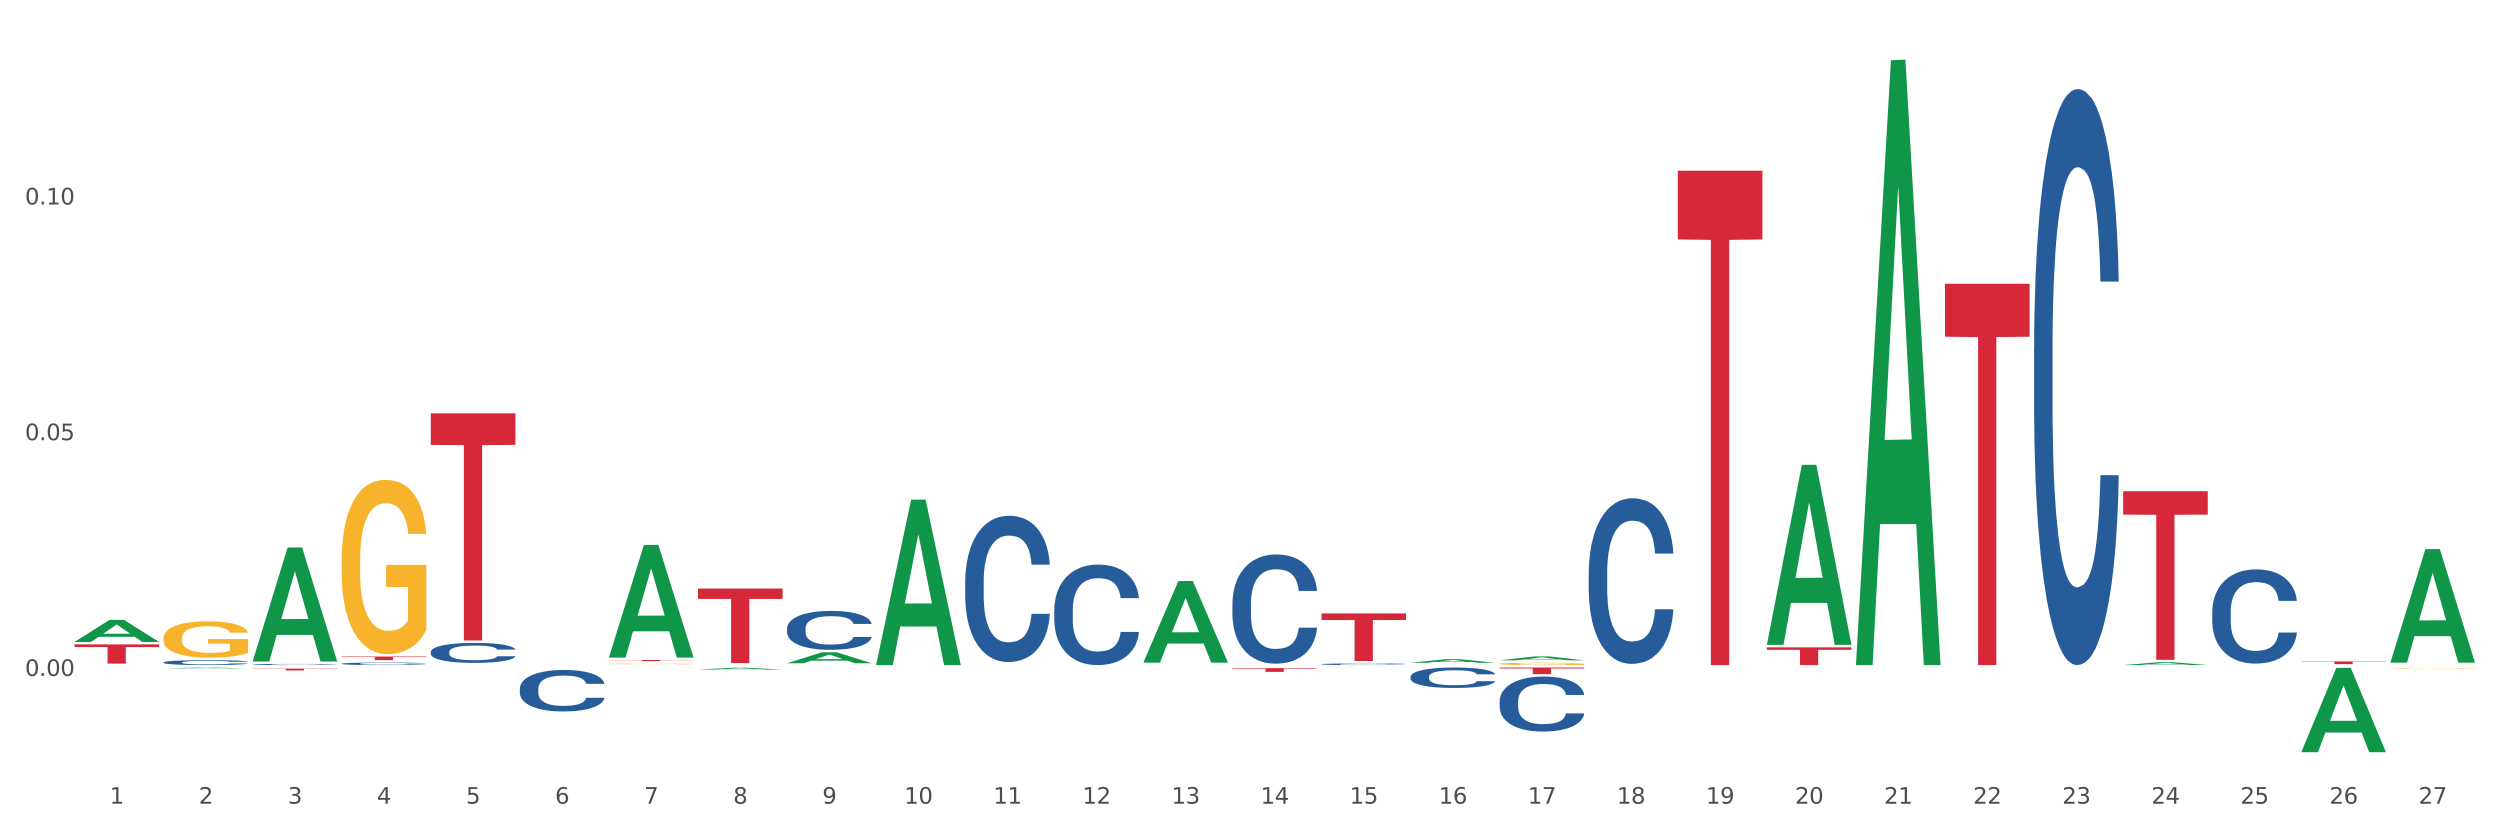 <?xml version="1.0" encoding="utf-8" standalone="no"?>
<!DOCTYPE svg PUBLIC "-//W3C//DTD SVG 1.1//EN"
  "http://www.w3.org/Graphics/SVG/1.1/DTD/svg11.dtd">
<svg xmlns:xlink="http://www.w3.org/1999/xlink" width="1080pt" height="360pt" viewBox="0 0 1080 360" xmlns="http://www.w3.org/2000/svg" version="1.1">
 <rect x="0" y="0" width="1080" height="360" fill="#333333" stroke="none"/>
 <defs>
  <style type="text/css">*{stroke-linejoin: round; stroke-linecap: butt}</style>
 </defs>
 <g id="figure_1">
  <g id="patch_1">
   <path d="M 0 360 
L 1080 360 
L 1080 0 
L 0 0 
z
" style="fill: #ffffff; stroke: #ffffff; stroke-linejoin: miter"/>
  </g>
  <g id="axes_1">
   <g id="matplotlib.axis_1">
    <g id="xtick_1">
     <g id="text_1">
      <!-- 1 -->
      <g style="fill: #4d4d4d" transform="translate(47.399 347.204) scale(0.096 -0.096)">
       <defs>
        <path id="DejaVuSans-31" d="M 794 531 
L 1825 531 
L 1825 4091 
L 703 3866 
L 703 4441 
L 1819 4666 
L 2450 4666 
L 2450 531 
L 3481 531 
L 3481 0 
L 794 0 
L 794 531 
z
" transform="scale(0.016)"/>
       </defs>
       <use xlink:href="#DejaVuSans-31"/>
      </g>
     </g>
    </g>
    <g id="xtick_2">
     <g id="text_2">
      <!-- 2 -->
      <g style="fill: #4d4d4d" transform="translate(85.878 347.204) scale(0.096 -0.096)">
       <defs>
        <path id="DejaVuSans-32" d="M 1228 531 
L 3431 531 
L 3431 0 
L 469 0 
L 469 531 
Q 828 903 1448 1529 
Q 2069 2156 2228 2338 
Q 2531 2678 2651 2914 
Q 2772 3150 2772 3378 
Q 2772 3750 2511 3984 
Q 2250 4219 1831 4219 
Q 1534 4219 1204 4116 
Q 875 4013 500 3803 
L 500 4441 
Q 881 4594 1212 4672 
Q 1544 4750 1819 4750 
Q 2544 4750 2975 4387 
Q 3406 4025 3406 3419 
Q 3406 3131 3298 2873 
Q 3191 2616 2906 2266 
Q 2828 2175 2409 1742 
Q 1991 1309 1228 531 
z
" transform="scale(0.016)"/>
       </defs>
       <use xlink:href="#DejaVuSans-32"/>
      </g>
     </g>
    </g>
    <g id="xtick_3">
     <g id="text_3">
      <!-- 3 -->
      <g style="fill: #4d4d4d" transform="translate(124.358 347.204) scale(0.096 -0.096)">
       <defs>
        <path id="DejaVuSans-33" d="M 2597 2516 
Q 3050 2419 3304 2112 
Q 3559 1806 3559 1356 
Q 3559 666 3084 287 
Q 2609 -91 1734 -91 
Q 1441 -91 1130 -33 
Q 819 25 488 141 
L 488 750 
Q 750 597 1062 519 
Q 1375 441 1716 441 
Q 2309 441 2620 675 
Q 2931 909 2931 1356 
Q 2931 1769 2642 2001 
Q 2353 2234 1838 2234 
L 1294 2234 
L 1294 2753 
L 1863 2753 
Q 2328 2753 2575 2939 
Q 2822 3125 2822 3475 
Q 2822 3834 2567 4026 
Q 2313 4219 1838 4219 
Q 1578 4219 1281 4162 
Q 984 4106 628 3988 
L 628 4550 
Q 988 4650 1302 4700 
Q 1616 4750 1894 4750 
Q 2613 4750 3031 4423 
Q 3450 4097 3450 3541 
Q 3450 3153 3228 2886 
Q 3006 2619 2597 2516 
z
" transform="scale(0.016)"/>
       </defs>
       <use xlink:href="#DejaVuSans-33"/>
      </g>
     </g>
    </g>
    <g id="xtick_4">
     <g id="text_4">
      <!-- 4 -->
      <g style="fill: #4d4d4d" transform="translate(162.838 347.204) scale(0.096 -0.096)">
       <defs>
        <path id="DejaVuSans-34" d="M 2419 4116 
L 825 1625 
L 2419 1625 
L 2419 4116 
z
M 2253 4666 
L 3047 4666 
L 3047 1625 
L 3713 1625 
L 3713 1100 
L 3047 1100 
L 3047 0 
L 2419 0 
L 2419 1100 
L 313 1100 
L 313 1709 
L 2253 4666 
z
" transform="scale(0.016)"/>
       </defs>
       <use xlink:href="#DejaVuSans-34"/>
      </g>
     </g>
    </g>
    <g id="xtick_5">
     <g id="text_5">
      <!-- 5 -->
      <g style="fill: #4d4d4d" transform="translate(201.317 347.204) scale(0.096 -0.096)">
       <defs>
        <path id="DejaVuSans-35" d="M 691 4666 
L 3169 4666 
L 3169 4134 
L 1269 4134 
L 1269 2991 
Q 1406 3038 1543 3061 
Q 1681 3084 1819 3084 
Q 2600 3084 3056 2656 
Q 3513 2228 3513 1497 
Q 3513 744 3044 326 
Q 2575 -91 1722 -91 
Q 1428 -91 1123 -41 
Q 819 9 494 109 
L 494 744 
Q 775 591 1075 516 
Q 1375 441 1709 441 
Q 2250 441 2565 725 
Q 2881 1009 2881 1497 
Q 2881 1984 2565 2268 
Q 2250 2553 1709 2553 
Q 1456 2553 1204 2497 
Q 953 2441 691 2322 
L 691 4666 
z
" transform="scale(0.016)"/>
       </defs>
       <use xlink:href="#DejaVuSans-35"/>
      </g>
     </g>
    </g>
    <g id="xtick_6">
     <g id="text_6">
      <!-- 6 -->
      <g style="fill: #4d4d4d" transform="translate(239.797 347.204) scale(0.096 -0.096)">
       <defs>
        <path id="DejaVuSans-36" d="M 2113 2584 
Q 1688 2584 1439 2293 
Q 1191 2003 1191 1497 
Q 1191 994 1439 701 
Q 1688 409 2113 409 
Q 2538 409 2786 701 
Q 3034 994 3034 1497 
Q 3034 2003 2786 2293 
Q 2538 2584 2113 2584 
z
M 3366 4563 
L 3366 3988 
Q 3128 4100 2886 4159 
Q 2644 4219 2406 4219 
Q 1781 4219 1451 3797 
Q 1122 3375 1075 2522 
Q 1259 2794 1537 2939 
Q 1816 3084 2150 3084 
Q 2853 3084 3261 2657 
Q 3669 2231 3669 1497 
Q 3669 778 3244 343 
Q 2819 -91 2113 -91 
Q 1303 -91 875 529 
Q 447 1150 447 2328 
Q 447 3434 972 4092 
Q 1497 4750 2381 4750 
Q 2619 4750 2861 4703 
Q 3103 4656 3366 4563 
z
" transform="scale(0.016)"/>
       </defs>
       <use xlink:href="#DejaVuSans-36"/>
      </g>
     </g>
    </g>
    <g id="xtick_7">
     <g id="text_7">
      <!-- 7 -->
      <g style="fill: #4d4d4d" transform="translate(278.276 347.204) scale(0.096 -0.096)">
       <defs>
        <path id="DejaVuSans-37" d="M 525 4666 
L 3525 4666 
L 3525 4397 
L 1831 0 
L 1172 0 
L 2766 4134 
L 525 4134 
L 525 4666 
z
" transform="scale(0.016)"/>
       </defs>
       <use xlink:href="#DejaVuSans-37"/>
      </g>
     </g>
    </g>
    <g id="xtick_8">
     <g id="text_8">
      <!-- 8 -->
      <g style="fill: #4d4d4d" transform="translate(316.756 347.204) scale(0.096 -0.096)">
       <defs>
        <path id="DejaVuSans-38" d="M 2034 2216 
Q 1584 2216 1326 1975 
Q 1069 1734 1069 1313 
Q 1069 891 1326 650 
Q 1584 409 2034 409 
Q 2484 409 2743 651 
Q 3003 894 3003 1313 
Q 3003 1734 2745 1975 
Q 2488 2216 2034 2216 
z
M 1403 2484 
Q 997 2584 770 2862 
Q 544 3141 544 3541 
Q 544 4100 942 4425 
Q 1341 4750 2034 4750 
Q 2731 4750 3128 4425 
Q 3525 4100 3525 3541 
Q 3525 3141 3298 2862 
Q 3072 2584 2669 2484 
Q 3125 2378 3379 2068 
Q 3634 1759 3634 1313 
Q 3634 634 3220 271 
Q 2806 -91 2034 -91 
Q 1263 -91 848 271 
Q 434 634 434 1313 
Q 434 1759 690 2068 
Q 947 2378 1403 2484 
z
M 1172 3481 
Q 1172 3119 1398 2916 
Q 1625 2713 2034 2713 
Q 2441 2713 2670 2916 
Q 2900 3119 2900 3481 
Q 2900 3844 2670 4047 
Q 2441 4250 2034 4250 
Q 1625 4250 1398 4047 
Q 1172 3844 1172 3481 
z
" transform="scale(0.016)"/>
       </defs>
       <use xlink:href="#DejaVuSans-38"/>
      </g>
     </g>
    </g>
    <g id="xtick_9">
     <g id="text_9">
      <!-- 9 -->
      <g style="fill: #4d4d4d" transform="translate(355.236 347.204) scale(0.096 -0.096)">
       <defs>
        <path id="DejaVuSans-39" d="M 703 97 
L 703 672 
Q 941 559 1184 500 
Q 1428 441 1663 441 
Q 2288 441 2617 861 
Q 2947 1281 2994 2138 
Q 2813 1869 2534 1725 
Q 2256 1581 1919 1581 
Q 1219 1581 811 2004 
Q 403 2428 403 3163 
Q 403 3881 828 4315 
Q 1253 4750 1959 4750 
Q 2769 4750 3195 4129 
Q 3622 3509 3622 2328 
Q 3622 1225 3098 567 
Q 2575 -91 1691 -91 
Q 1453 -91 1209 -44 
Q 966 3 703 97 
z
M 1959 2075 
Q 2384 2075 2632 2365 
Q 2881 2656 2881 3163 
Q 2881 3666 2632 3958 
Q 2384 4250 1959 4250 
Q 1534 4250 1286 3958 
Q 1038 3666 1038 3163 
Q 1038 2656 1286 2365 
Q 1534 2075 1959 2075 
z
" transform="scale(0.016)"/>
       </defs>
       <use xlink:href="#DejaVuSans-39"/>
      </g>
     </g>
    </g>
    <g id="xtick_10">
     <g id="text_10">
      <!-- 10 -->
      <g style="fill: #4d4d4d" transform="translate(390.661 347.204) scale(0.096 -0.096)">
       <defs>
        <path id="DejaVuSans-30" d="M 2034 4250 
Q 1547 4250 1301 3770 
Q 1056 3291 1056 2328 
Q 1056 1369 1301 889 
Q 1547 409 2034 409 
Q 2525 409 2770 889 
Q 3016 1369 3016 2328 
Q 3016 3291 2770 3770 
Q 2525 4250 2034 4250 
z
M 2034 4750 
Q 2819 4750 3233 4129 
Q 3647 3509 3647 2328 
Q 3647 1150 3233 529 
Q 2819 -91 2034 -91 
Q 1250 -91 836 529 
Q 422 1150 422 2328 
Q 422 3509 836 4129 
Q 1250 4750 2034 4750 
z
" transform="scale(0.016)"/>
       </defs>
       <use xlink:href="#DejaVuSans-31"/>
       <use xlink:href="#DejaVuSans-30" transform="translate(63.623 0)"/>
      </g>
     </g>
    </g>
    <g id="xtick_11">
     <g id="text_11">
      <!-- 11 -->
      <g style="fill: #4d4d4d" transform="translate(429.141 347.204) scale(0.096 -0.096)">
       <use xlink:href="#DejaVuSans-31"/>
       <use xlink:href="#DejaVuSans-31" transform="translate(63.623 0)"/>
      </g>
     </g>
    </g>
    <g id="xtick_12">
     <g id="text_12">
      <!-- 12 -->
      <g style="fill: #4d4d4d" transform="translate(467.62 347.204) scale(0.096 -0.096)">
       <use xlink:href="#DejaVuSans-31"/>
       <use xlink:href="#DejaVuSans-32" transform="translate(63.623 0)"/>
      </g>
     </g>
    </g>
    <g id="xtick_13">
     <g id="text_13">
      <!-- 13 -->
      <g style="fill: #4d4d4d" transform="translate(506.1 347.204) scale(0.096 -0.096)">
       <use xlink:href="#DejaVuSans-31"/>
       <use xlink:href="#DejaVuSans-33" transform="translate(63.623 0)"/>
      </g>
     </g>
    </g>
    <g id="xtick_14">
     <g id="text_14">
      <!-- 14 -->
      <g style="fill: #4d4d4d" transform="translate(544.58 347.204) scale(0.096 -0.096)">
       <use xlink:href="#DejaVuSans-31"/>
       <use xlink:href="#DejaVuSans-34" transform="translate(63.623 0)"/>
      </g>
     </g>
    </g>
    <g id="xtick_15">
     <g id="text_15">
      <!-- 15 -->
      <g style="fill: #4d4d4d" transform="translate(583.059 347.204) scale(0.096 -0.096)">
       <use xlink:href="#DejaVuSans-31"/>
       <use xlink:href="#DejaVuSans-35" transform="translate(63.623 0)"/>
      </g>
     </g>
    </g>
    <g id="xtick_16">
     <g id="text_16">
      <!-- 16 -->
      <g style="fill: #4d4d4d" transform="translate(621.539 347.204) scale(0.096 -0.096)">
       <use xlink:href="#DejaVuSans-31"/>
       <use xlink:href="#DejaVuSans-36" transform="translate(63.623 0)"/>
      </g>
     </g>
    </g>
    <g id="xtick_17">
     <g id="text_17">
      <!-- 17 -->
      <g style="fill: #4d4d4d" transform="translate(660.018 347.204) scale(0.096 -0.096)">
       <use xlink:href="#DejaVuSans-31"/>
       <use xlink:href="#DejaVuSans-37" transform="translate(63.623 0)"/>
      </g>
     </g>
    </g>
    <g id="xtick_18">
     <g id="text_18">
      <!-- 18 -->
      <g style="fill: #4d4d4d" transform="translate(698.498 347.204) scale(0.096 -0.096)">
       <use xlink:href="#DejaVuSans-31"/>
       <use xlink:href="#DejaVuSans-38" transform="translate(63.623 0)"/>
      </g>
     </g>
    </g>
    <g id="xtick_19">
     <g id="text_19">
      <!-- 19 -->
      <g style="fill: #4d4d4d" transform="translate(736.977 347.204) scale(0.096 -0.096)">
       <use xlink:href="#DejaVuSans-31"/>
       <use xlink:href="#DejaVuSans-39" transform="translate(63.623 0)"/>
      </g>
     </g>
    </g>
    <g id="xtick_20">
     <g id="text_20">
      <!-- 20 -->
      <g style="fill: #4d4d4d" transform="translate(775.457 347.204) scale(0.096 -0.096)">
       <use xlink:href="#DejaVuSans-32"/>
       <use xlink:href="#DejaVuSans-30" transform="translate(63.623 0)"/>
      </g>
     </g>
    </g>
    <g id="xtick_21">
     <g id="text_21">
      <!-- 21 -->
      <g style="fill: #4d4d4d" transform="translate(813.937 347.204) scale(0.096 -0.096)">
       <use xlink:href="#DejaVuSans-32"/>
       <use xlink:href="#DejaVuSans-31" transform="translate(63.623 0)"/>
      </g>
     </g>
    </g>
    <g id="xtick_22">
     <g id="text_22">
      <!-- 22 -->
      <g style="fill: #4d4d4d" transform="translate(852.416 347.204) scale(0.096 -0.096)">
       <use xlink:href="#DejaVuSans-32"/>
       <use xlink:href="#DejaVuSans-32" transform="translate(63.623 0)"/>
      </g>
     </g>
    </g>
    <g id="xtick_23">
     <g id="text_23">
      <!-- 23 -->
      <g style="fill: #4d4d4d" transform="translate(890.896 347.204) scale(0.096 -0.096)">
       <use xlink:href="#DejaVuSans-32"/>
       <use xlink:href="#DejaVuSans-33" transform="translate(63.623 0)"/>
      </g>
     </g>
    </g>
    <g id="xtick_24">
     <g id="text_24">
      <!-- 24 -->
      <g style="fill: #4d4d4d" transform="translate(929.375 347.204) scale(0.096 -0.096)">
       <use xlink:href="#DejaVuSans-32"/>
       <use xlink:href="#DejaVuSans-34" transform="translate(63.623 0)"/>
      </g>
     </g>
    </g>
    <g id="xtick_25">
     <g id="text_25">
      <!-- 25 -->
      <g style="fill: #4d4d4d" transform="translate(967.855 347.204) scale(0.096 -0.096)">
       <use xlink:href="#DejaVuSans-32"/>
       <use xlink:href="#DejaVuSans-35" transform="translate(63.623 0)"/>
      </g>
     </g>
    </g>
    <g id="xtick_26">
     <g id="text_26">
      <!-- 26 -->
      <g style="fill: #4d4d4d" transform="translate(1006.335 347.204) scale(0.096 -0.096)">
       <use xlink:href="#DejaVuSans-32"/>
       <use xlink:href="#DejaVuSans-36" transform="translate(63.623 0)"/>
      </g>
     </g>
    </g>
    <g id="xtick_27">
     <g id="text_27">
      <!-- 27 -->
      <g style="fill: #4d4d4d" transform="translate(1044.814 347.204) scale(0.096 -0.096)">
       <use xlink:href="#DejaVuSans-32"/>
       <use xlink:href="#DejaVuSans-37" transform="translate(63.623 0)"/>
      </g>
     </g>
    </g>
    <g id="xtick_28"/>
    <g id="xtick_29"/>
    <g id="xtick_30"/>
    <g id="xtick_31"/>
    <g id="xtick_32"/>
    <g id="xtick_33"/>
    <g id="xtick_34"/>
    <g id="xtick_35"/>
    <g id="xtick_36"/>
    <g id="xtick_37"/>
    <g id="xtick_38"/>
    <g id="xtick_39"/>
    <g id="xtick_40"/>
    <g id="xtick_41"/>
    <g id="xtick_42"/>
    <g id="xtick_43"/>
    <g id="xtick_44"/>
    <g id="xtick_45"/>
    <g id="xtick_46"/>
    <g id="xtick_47"/>
    <g id="xtick_48"/>
    <g id="xtick_49"/>
    <g id="xtick_50"/>
    <g id="xtick_51"/>
    <g id="xtick_52"/>
    <g id="xtick_53"/>
   </g>
   <g id="matplotlib.axis_2">
    <g id="ytick_1">
     <g id="text_28">
      <!-- 0.00 -->
      <g style="fill: #4d4d4d" transform="translate(10.8 292.014) scale(0.096 -0.096)">
       <defs>
        <path id="DejaVuSans-2e" d="M 684 794 
L 1344 794 
L 1344 0 
L 684 0 
L 684 794 
z
" transform="scale(0.016)"/>
       </defs>
       <use xlink:href="#DejaVuSans-30"/>
       <use xlink:href="#DejaVuSans-2e" transform="translate(63.623 0)"/>
       <use xlink:href="#DejaVuSans-30" transform="translate(95.41 0)"/>
       <use xlink:href="#DejaVuSans-30" transform="translate(159.033 0)"/>
      </g>
     </g>
    </g>
    <g id="ytick_2">
     <g id="text_29">
      <!-- 0.05 -->
      <g style="fill: #4d4d4d" transform="translate(10.8 190.171) scale(0.096 -0.096)">
       <use xlink:href="#DejaVuSans-30"/>
       <use xlink:href="#DejaVuSans-2e" transform="translate(63.623 0)"/>
       <use xlink:href="#DejaVuSans-30" transform="translate(95.41 0)"/>
       <use xlink:href="#DejaVuSans-35" transform="translate(159.033 0)"/>
      </g>
     </g>
    </g>
    <g id="ytick_3">
     <g id="text_30">
      <!-- 0.10 -->
      <g style="fill: #4d4d4d" transform="translate(10.8 88.328) scale(0.096 -0.096)">
       <use xlink:href="#DejaVuSans-30"/>
       <use xlink:href="#DejaVuSans-2e" transform="translate(63.623 0)"/>
       <use xlink:href="#DejaVuSans-31" transform="translate(95.41 0)"/>
       <use xlink:href="#DejaVuSans-30" transform="translate(159.033 0)"/>
      </g>
     </g>
    </g>
    <g id="ytick_4"/>
    <g id="ytick_5"/>
    <g id="ytick_6"/>
    <g id="ytick_7"/>
   </g>
   <g id="PolyCollection_1">
    <path d="M 994.165 285.71 
L 1030.72 285.71 
L 1030.72 285.875 
L 1016.341 285.876 
L 1016.341 286.897 
L 1008.458 286.897 
L 1008.458 285.876 
L 994.165 285.875 
L 994.165 285.712 
L 994.165 285.71 
z
" clip-path="url(#p78770fe834)" style="fill: #d62839"/>
    <path d="M 917.206 212.195 
L 953.761 212.195 
L 953.761 222.316 
L 939.382 222.384 
L 939.382 285.022 
L 931.499 285.022 
L 931.499 222.384 
L 917.206 222.316 
L 917.206 212.264 
L 917.206 212.195 
z
" clip-path="url(#p78770fe834)" style="fill: #d62839"/>
    <path d="M 70.655 286.142 
L 70.698 286.141 
L 70.698 286.086 
L 70.827 286.012 
L 71.303 285.877 
L 71.908 285.774 
L 72.945 285.653 
L 73.506 285.603 
L 74.241 285.547 
L 75.753 285.456 
L 77.482 285.378 
L 78.692 285.335 
L 79.599 285.308 
L 81.63 285.26 
L 82.797 285.238 
L 84.006 285.221 
L 85.044 285.209 
L 86.772 285.196 
L 88.155 285.19 
L 89.753 285.188 
L 91.093 285.19 
L 92.865 285.198 
L 95.457 285.221 
L 96.451 285.234 
L 97.79 285.258 
L 99.173 285.289 
L 100.297 285.32 
L 101.593 285.364 
L 102.932 285.423 
L 104.229 285.496 
L 105.136 285.564 
L 105.871 285.636 
L 106.519 285.723 
L 106.994 285.818 
L 107.21 285.898 
L 99.303 285.898 
L 99.087 285.826 
L 98.655 285.749 
L 98.223 285.696 
L 97.747 285.653 
L 97.013 285.605 
L 96.365 285.574 
L 95.284 285.537 
L 94.29 285.514 
L 93.469 285.5 
L 92.476 285.489 
L 90.358 285.477 
L 88.846 285.477 
L 87.895 285.481 
L 86.729 285.49 
L 85.735 285.504 
L 84.568 285.527 
L 83.661 285.553 
L 82.753 285.586 
L 82.235 285.609 
L 81.457 285.652 
L 80.939 285.686 
L 80.247 285.747 
L 79.858 285.789 
L 79.167 285.9 
L 78.864 285.981 
L 78.735 286.038 
L 78.648 286.1 
L 78.648 286.402 
L 78.908 286.538 
L 79.124 286.597 
L 79.469 286.662 
L 80.118 286.748 
L 81.068 286.831 
L 82.062 286.891 
L 82.883 286.928 
L 83.661 286.955 
L 84.439 286.977 
L 85.389 286.996 
L 86.167 287.008 
L 87.334 287.02 
L 88.716 287.025 
L 89.797 287.025 
L 92 287.016 
L 92.994 287.006 
L 93.945 286.992 
L 94.982 286.971 
L 95.803 286.948 
L 96.278 286.93 
L 97.056 286.893 
L 97.661 286.855 
L 98.179 286.81 
L 98.525 286.771 
L 98.914 286.713 
L 99.216 286.647 
L 99.303 286.612 
L 107.21 286.612 
L 107.037 286.682 
L 106.735 286.75 
L 106.13 286.841 
L 105.655 286.893 
L 104.92 286.957 
L 104.142 287.012 
L 103.062 287.072 
L 102.068 287.117 
L 101.031 287.155 
L 99.908 287.19 
L 97.877 287.239 
L 97.142 287.252 
L 95.587 287.276 
L 94.377 287.289 
L 92.605 287.303 
L 90.79 287.311 
L 88.889 287.313 
L 87.204 287.309 
L 85.346 287.297 
L 84.179 287.285 
L 82.883 287.268 
L 81.371 287.241 
L 79.945 287.208 
L 78.605 287.169 
L 77.352 287.124 
L 76.185 287.074 
L 74.673 286.99 
L 73.55 286.909 
L 72.729 286.833 
L 72.167 286.769 
L 71.605 286.688 
L 71.303 286.631 
L 70.827 286.496 
L 70.655 286.369 
L 70.655 286.142 
z
" clip-path="url(#p78770fe834)" style="fill: #255c99"/>
    <path d="M 109.134 287.042 
L 109.177 287.042 
L 109.177 287.029 
L 109.307 287.012 
L 109.782 286.98 
L 110.387 286.956 
L 111.424 286.927 
L 111.986 286.916 
L 112.721 286.902 
L 114.233 286.881 
L 115.961 286.863 
L 117.171 286.853 
L 118.079 286.846 
L 120.11 286.835 
L 121.276 286.83 
L 122.486 286.826 
L 123.523 286.823 
L 125.251 286.82 
L 126.634 286.819 
L 128.233 286.818 
L 129.572 286.819 
L 131.344 286.82 
L 133.937 286.826 
L 134.931 286.829 
L 136.27 286.835 
L 137.653 286.842 
L 138.776 286.849 
L 140.073 286.86 
L 141.412 286.873 
L 142.708 286.891 
L 143.616 286.906 
L 144.35 286.923 
L 144.998 286.944 
L 145.474 286.966 
L 145.69 286.985 
L 137.782 286.985 
L 137.566 286.968 
L 137.134 286.95 
L 136.702 286.937 
L 136.227 286.927 
L 135.492 286.916 
L 134.844 286.909 
L 133.764 286.9 
L 132.77 286.895 
L 131.949 286.891 
L 130.955 286.889 
L 128.838 286.886 
L 127.326 286.886 
L 126.375 286.887 
L 125.208 286.889 
L 124.214 286.892 
L 123.048 286.898 
L 122.14 286.904 
L 121.233 286.911 
L 120.714 286.917 
L 119.937 286.927 
L 119.418 286.935 
L 118.727 286.949 
L 118.338 286.959 
L 117.647 286.985 
L 117.344 287.004 
L 117.214 287.018 
L 117.128 287.032 
L 117.128 287.103 
L 117.387 287.135 
L 117.603 287.149 
L 117.949 287.164 
L 118.597 287.184 
L 119.548 287.204 
L 120.542 287.218 
L 121.363 287.227 
L 122.14 287.233 
L 122.918 287.238 
L 123.869 287.242 
L 124.647 287.245 
L 125.813 287.248 
L 127.196 287.249 
L 128.276 287.249 
L 130.48 287.247 
L 131.474 287.245 
L 132.424 287.242 
L 133.461 287.237 
L 134.282 287.231 
L 134.758 287.227 
L 135.535 287.218 
L 136.14 287.209 
L 136.659 287.199 
L 137.005 287.19 
L 137.393 287.176 
L 137.696 287.161 
L 137.782 287.152 
L 145.69 287.152 
L 145.517 287.169 
L 145.214 287.185 
L 144.61 287.206 
L 144.134 287.218 
L 143.4 287.233 
L 142.622 287.246 
L 141.542 287.26 
L 140.548 287.271 
L 139.511 287.28 
L 138.387 287.288 
L 136.356 287.299 
L 135.622 287.303 
L 134.066 287.308 
L 132.856 287.311 
L 131.085 287.314 
L 129.27 287.316 
L 127.369 287.317 
L 125.684 287.316 
L 123.826 287.313 
L 122.659 287.31 
L 121.363 287.306 
L 119.85 287.3 
L 118.424 287.292 
L 117.085 287.283 
L 115.832 287.273 
L 114.665 287.261 
L 113.153 287.241 
L 112.029 287.222 
L 111.208 287.204 
L 110.647 287.189 
L 110.085 287.17 
L 109.782 287.157 
L 109.307 287.125 
L 109.134 287.095 
L 109.134 287.042 
z
" clip-path="url(#p78770fe834)" style="fill: #255c99"/>
    <path d="M 32.175 278.383 
L 68.731 278.383 
L 68.731 279.537 
L 54.351 279.545 
L 54.351 286.689 
L 46.468 286.689 
L 46.468 279.545 
L 32.175 279.537 
L 32.175 278.39 
L 32.175 278.383 
z
" clip-path="url(#p78770fe834)" style="fill: #d62839"/>
    <path d="M 109.134 288.844 
L 145.69 288.844 
L 145.69 288.956 
L 131.31 288.956 
L 131.31 289.644 
L 123.427 289.644 
L 123.427 288.956 
L 109.134 288.956 
L 109.134 288.845 
L 109.134 288.844 
z
" clip-path="url(#p78770fe834)" style="fill: #d62839"/>
    <path d="M 32.175 277.314 
L 32.213 277.305 
L 47.287 267.79 
L 53.543 267.781 
L 68.731 277.332 
L 61.495 277.332 
L 58.216 275.108 
L 42.652 275.108 
L 42.539 275.144 
L 39.373 277.332 
L 32.175 277.332 
L 32.175 277.314 
L 44.611 273.781 
L 56.256 273.772 
L 50.49 269.817 
L 50.415 269.799 
L 50.34 269.826 
L 44.574 273.772 
L 44.611 273.781 
L 32.175 277.314 
z
" clip-path="url(#p78770fe834)" style="fill: #109648"/>
    <path d="M 70.655 288.758 
L 70.692 288.758 
L 85.767 288.367 
L 92.023 288.367 
L 107.21 288.759 
L 99.974 288.759 
L 96.696 288.668 
L 81.131 288.668 
L 81.018 288.669 
L 77.853 288.759 
L 70.655 288.759 
L 70.655 288.758 
L 83.091 288.613 
L 94.736 288.613 
L 88.97 288.451 
L 88.895 288.45 
L 88.819 288.451 
L 83.053 288.613 
L 83.091 288.613 
L 70.655 288.758 
z
" clip-path="url(#p78770fe834)" style="fill: #109648"/>
    <path d="M 263.053 285.127 
L 299.608 285.127 
L 299.608 285.196 
L 285.228 285.197 
L 285.228 285.623 
L 277.346 285.623 
L 277.346 285.197 
L 263.053 285.196 
L 263.053 285.128 
L 263.053 285.127 
z
" clip-path="url(#p78770fe834)" style="fill: #d62839"/>
    <path d="M 301.532 254.25 
L 338.088 254.25 
L 338.088 258.722 
L 323.708 258.753 
L 323.708 286.434 
L 315.825 286.434 
L 315.825 258.753 
L 301.532 258.722 
L 301.532 254.28 
L 301.532 254.25 
z
" clip-path="url(#p78770fe834)" style="fill: #d62839"/>
    <path d="M 532.41 288.625 
L 568.965 288.625 
L 568.965 288.852 
L 554.586 288.853 
L 554.586 290.259 
L 546.703 290.259 
L 546.703 288.853 
L 532.41 288.852 
L 532.41 288.626 
L 532.41 288.625 
z
" clip-path="url(#p78770fe834)" style="fill: #d62839"/>
    <path d="M 570.889 264.982 
L 607.445 264.982 
L 607.445 267.841 
L 593.065 267.861 
L 593.065 285.557 
L 585.182 285.557 
L 585.182 267.861 
L 570.889 267.841 
L 570.889 265.001 
L 570.889 264.982 
z
" clip-path="url(#p78770fe834)" style="fill: #d62839"/>
    <path d="M 147.614 283.63 
L 184.169 283.63 
L 184.169 283.845 
L 169.79 283.846 
L 169.79 285.179 
L 161.907 285.179 
L 161.907 283.846 
L 147.614 283.845 
L 147.614 283.631 
L 147.614 283.63 
z
" clip-path="url(#p78770fe834)" style="fill: #d62839"/>
    <path d="M 186.093 178.553 
L 222.649 178.553 
L 222.649 192.19 
L 208.269 192.282 
L 208.269 276.686 
L 200.386 276.686 
L 200.386 192.282 
L 186.093 192.19 
L 186.093 178.645 
L 186.093 178.553 
z
" clip-path="url(#p78770fe834)" style="fill: #d62839"/>
    <path d="M 263.053 283.985 
L 263.09 283.94 
L 278.165 235.431 
L 284.421 235.385 
L 299.608 284.077 
L 292.372 284.077 
L 289.094 272.738 
L 273.529 272.738 
L 273.416 272.921 
L 270.251 284.077 
L 263.053 284.077 
L 263.053 283.985 
L 275.489 265.972 
L 287.134 265.926 
L 281.368 245.764 
L 281.293 245.672 
L 281.217 245.809 
L 275.451 265.926 
L 275.489 265.972 
L 263.053 283.985 
z
" clip-path="url(#p78770fe834)" style="fill: #109648"/>
    <path d="M 109.134 285.675 
L 109.172 285.629 
L 124.246 236.537 
L 130.502 236.491 
L 145.69 285.768 
L 138.454 285.768 
L 135.175 274.293 
L 119.611 274.293 
L 119.498 274.478 
L 116.332 285.768 
L 109.134 285.768 
L 109.134 285.675 
L 121.571 267.445 
L 133.216 267.399 
L 127.45 246.994 
L 127.374 246.902 
L 127.299 247.041 
L 121.533 267.399 
L 121.571 267.445 
L 109.134 285.675 
z
" clip-path="url(#p78770fe834)" style="fill: #109648"/>
    <path d="M 609.369 286.315 
L 609.407 286.313 
L 624.481 284.768 
L 630.737 284.766 
L 645.924 286.318 
L 638.689 286.318 
L 635.41 285.956 
L 619.846 285.956 
L 619.733 285.962 
L 616.567 286.318 
L 609.369 286.318 
L 609.369 286.315 
L 621.805 285.741 
L 633.45 285.739 
L 627.684 285.097 
L 627.609 285.094 
L 627.534 285.098 
L 621.768 285.739 
L 621.805 285.741 
L 609.369 286.315 
z
" clip-path="url(#p78770fe834)" style="fill: #109648"/>
    <path d="M 570.889 288.522 
L 570.927 288.521 
L 586.001 288.489 
L 592.257 288.489 
L 607.445 288.522 
L 600.209 288.522 
L 596.93 288.514 
L 581.366 288.514 
L 581.253 288.514 
L 578.087 288.522 
L 570.889 288.522 
L 570.889 288.522 
L 583.326 288.509 
L 594.971 288.509 
L 589.205 288.496 
L 589.129 288.496 
L 589.054 288.496 
L 583.288 288.509 
L 583.326 288.509 
L 570.889 288.522 
z
" clip-path="url(#p78770fe834)" style="fill: #109648"/>
    <path d="M 493.93 286.196 
L 493.968 286.163 
L 509.042 251.017 
L 515.298 250.984 
L 530.486 286.263 
L 523.25 286.263 
L 519.971 278.048 
L 504.407 278.048 
L 504.294 278.18 
L 501.128 286.263 
L 493.93 286.263 
L 493.93 286.196 
L 506.367 273.145 
L 518.012 273.112 
L 512.246 258.503 
L 512.17 258.437 
L 512.095 258.537 
L 506.329 273.112 
L 506.367 273.145 
L 493.93 286.196 
z
" clip-path="url(#p78770fe834)" style="fill: #109648"/>
    <path d="M 378.491 287.182 
L 378.529 287.115 
L 393.603 215.884 
L 399.859 215.817 
L 415.047 287.317 
L 407.811 287.317 
L 404.532 270.667 
L 388.968 270.667 
L 388.855 270.936 
L 385.689 287.317 
L 378.491 287.317 
L 378.491 287.182 
L 390.928 260.731 
L 402.573 260.664 
L 396.807 231.057 
L 396.731 230.923 
L 396.656 231.124 
L 390.89 260.664 
L 390.928 260.731 
L 378.491 287.182 
z
" clip-path="url(#p78770fe834)" style="fill: #109648"/>
    <path d="M 763.287 279.644 
L 799.843 279.644 
L 799.843 280.711 
L 785.463 280.718 
L 785.463 287.317 
L 777.58 287.317 
L 777.58 280.718 
L 763.287 280.711 
L 763.287 279.652 
L 763.287 279.644 
z
" clip-path="url(#p78770fe834)" style="fill: #d62839"/>
    <path d="M 840.246 122.568 
L 876.802 122.568 
L 876.802 145.463 
L 862.422 145.618 
L 862.422 287.317 
L 854.539 287.317 
L 854.539 145.618 
L 840.246 145.463 
L 840.246 122.723 
L 840.246 122.568 
z
" clip-path="url(#p78770fe834)" style="fill: #d62839"/>
    <path d="M 763.287 278.448 
L 763.325 278.375 
L 778.399 200.826 
L 784.655 200.753 
L 799.843 278.594 
L 792.607 278.594 
L 789.328 260.468 
L 773.764 260.468 
L 773.651 260.76 
L 770.485 278.594 
L 763.287 278.594 
L 763.287 278.448 
L 775.724 249.65 
L 787.369 249.577 
L 781.603 217.345 
L 781.527 217.199 
L 781.452 217.418 
L 775.686 249.577 
L 775.724 249.65 
L 763.287 278.448 
z
" clip-path="url(#p78770fe834)" style="fill: #109648"/>
    <path d="M 647.848 285.26 
L 647.886 285.258 
L 662.961 283.563 
L 669.217 283.562 
L 684.404 285.263 
L 677.168 285.263 
L 673.89 284.867 
L 658.325 284.867 
L 658.212 284.873 
L 655.047 285.263 
L 647.848 285.263 
L 647.848 285.26 
L 660.285 284.63 
L 671.93 284.629 
L 666.164 283.924 
L 666.089 283.921 
L 666.013 283.926 
L 660.247 284.629 
L 660.285 284.63 
L 647.848 285.26 
z
" clip-path="url(#p78770fe834)" style="fill: #109648"/>
    <path d="M 340.012 286.512 
L 340.049 286.508 
L 355.124 281.771 
L 361.38 281.767 
L 376.567 286.521 
L 369.332 286.521 
L 366.053 285.414 
L 350.488 285.414 
L 350.375 285.432 
L 347.21 286.521 
L 340.012 286.521 
L 340.012 286.512 
L 352.448 284.753 
L 364.093 284.749 
L 358.327 282.78 
L 358.252 282.771 
L 358.176 282.785 
L 352.41 284.749 
L 352.448 284.753 
L 340.012 286.512 
z
" clip-path="url(#p78770fe834)" style="fill: #109648"/>
    <path d="M 301.532 289.268 
L 301.57 289.267 
L 316.644 288.469 
L 322.9 288.468 
L 338.088 289.269 
L 330.852 289.269 
L 327.573 289.083 
L 312.009 289.083 
L 311.896 289.086 
L 308.73 289.269 
L 301.532 289.269 
L 301.532 289.268 
L 313.969 288.971 
L 325.614 288.971 
L 319.848 288.639 
L 319.772 288.637 
L 319.697 288.64 
L 313.931 288.971 
L 313.969 288.971 
L 301.532 289.268 
z
" clip-path="url(#p78770fe834)" style="fill: #109648"/>
    <path d="M 955.685 264.26 
L 955.728 264.223 
L 955.728 263.183 
L 955.858 261.771 
L 956.333 259.169 
L 956.938 257.2 
L 957.975 254.896 
L 958.537 253.93 
L 959.272 252.852 
L 960.784 251.106 
L 962.512 249.62 
L 963.722 248.802 
L 964.63 248.282 
L 966.661 247.353 
L 967.827 246.944 
L 969.037 246.61 
L 970.074 246.387 
L 971.803 246.127 
L 973.185 246.015 
L 974.784 245.978 
L 976.124 246.015 
L 977.895 246.164 
L 980.488 246.61 
L 981.482 246.87 
L 982.821 247.316 
L 984.204 247.91 
L 985.327 248.505 
L 986.624 249.36 
L 987.963 250.474 
L 989.259 251.886 
L 990.167 253.187 
L 990.901 254.562 
L 991.549 256.234 
L 992.025 258.055 
L 992.241 259.578 
L 984.333 259.578 
L 984.117 258.203 
L 983.685 256.717 
L 983.253 255.714 
L 982.778 254.896 
L 982.043 253.967 
L 981.395 253.373 
L 980.315 252.667 
L 979.321 252.221 
L 978.5 251.961 
L 977.506 251.738 
L 975.389 251.515 
L 973.877 251.515 
L 972.926 251.589 
L 971.759 251.775 
L 970.765 252.035 
L 969.599 252.481 
L 968.691 252.964 
L 967.784 253.596 
L 967.265 254.042 
L 966.488 254.859 
L 965.969 255.528 
L 965.278 256.68 
L 964.889 257.497 
L 964.198 259.615 
L 963.895 261.176 
L 963.765 262.254 
L 963.679 263.443 
L 963.679 269.239 
L 963.938 271.841 
L 964.154 272.955 
L 964.5 274.219 
L 965.148 275.854 
L 966.099 277.452 
L 967.093 278.603 
L 967.914 279.309 
L 968.691 279.83 
L 969.469 280.238 
L 970.42 280.61 
L 971.198 280.833 
L 972.364 281.056 
L 973.747 281.167 
L 974.827 281.167 
L 977.031 280.982 
L 978.025 280.796 
L 978.975 280.536 
L 980.012 280.127 
L 980.833 279.681 
L 981.309 279.347 
L 982.086 278.641 
L 982.691 277.897 
L 983.21 277.043 
L 983.556 276.3 
L 983.945 275.185 
L 984.247 273.921 
L 984.333 273.253 
L 992.241 273.253 
L 992.068 274.59 
L 991.766 275.891 
L 991.161 277.637 
L 990.685 278.641 
L 989.951 279.867 
L 989.173 280.907 
L 988.093 282.059 
L 987.099 282.914 
L 986.062 283.657 
L 984.938 284.326 
L 982.907 285.255 
L 982.173 285.515 
L 980.617 285.961 
L 979.407 286.221 
L 977.636 286.481 
L 975.821 286.63 
L 973.92 286.667 
L 972.235 286.593 
L 970.377 286.37 
L 969.21 286.147 
L 967.914 285.812 
L 966.401 285.292 
L 964.975 284.66 
L 963.636 283.917 
L 962.383 283.062 
L 961.216 282.096 
L 959.704 280.499 
L 958.58 278.938 
L 957.759 277.489 
L 957.198 276.262 
L 956.636 274.702 
L 956.333 273.624 
L 955.858 271.023 
L 955.685 268.608 
L 955.685 264.26 
z
" clip-path="url(#p78770fe834)" style="fill: #255c99"/>
    <path d="M 724.808 73.758 
L 761.363 73.758 
L 761.363 103.436 
L 746.984 103.636 
L 746.984 287.317 
L 739.101 287.317 
L 739.101 103.636 
L 724.808 103.436 
L 724.808 73.959 
L 724.808 73.758 
z
" clip-path="url(#p78770fe834)" style="fill: #d62839"/>
    <path d="M 994.165 324.881 
L 994.202 324.847 
L 1009.277 288.535 
L 1015.533 288.501 
L 1030.72 324.95 
L 1023.485 324.95 
L 1020.206 316.462 
L 1004.642 316.462 
L 1004.529 316.599 
L 1001.363 324.95 
L 994.165 324.95 
L 994.165 324.881 
L 1006.601 311.397 
L 1018.246 311.363 
L 1012.48 296.27 
L 1012.405 296.201 
L 1012.33 296.304 
L 1006.564 311.363 
L 1006.601 311.397 
L 994.165 324.881 
z
" clip-path="url(#p78770fe834)" style="fill: #109648"/>
    <path d="M 647.848 288.367 
L 684.404 288.367 
L 684.404 288.765 
L 670.024 288.768 
L 670.024 291.233 
L 662.142 291.233 
L 662.142 288.768 
L 647.848 288.765 
L 647.848 288.37 
L 647.848 288.367 
z
" clip-path="url(#p78770fe834)" style="fill: #d62839"/>
    <path d="M 917.206 287.314 
L 917.243 287.313 
L 932.318 286.073 
L 938.574 286.072 
L 953.761 287.317 
L 946.525 287.317 
L 943.247 287.027 
L 927.682 287.027 
L 927.569 287.032 
L 924.404 287.317 
L 917.206 287.317 
L 917.206 287.314 
L 929.642 286.854 
L 941.287 286.853 
L 935.521 286.338 
L 935.446 286.335 
L 935.37 286.339 
L 929.604 286.853 
L 929.642 286.854 
L 917.206 287.314 
z
" clip-path="url(#p78770fe834)" style="fill: #109648"/>
    <path d="M 801.767 286.825 
L 801.805 286.58 
L 816.879 26.005 
L 823.135 25.759 
L 838.322 287.317 
L 831.087 287.317 
L 827.808 226.409 
L 812.244 226.409 
L 812.131 227.392 
L 808.965 287.317 
L 801.767 287.317 
L 801.767 286.825 
L 814.203 190.062 
L 825.848 189.816 
L 820.082 81.509 
L 820.007 81.018 
L 819.932 81.755 
L 814.166 189.816 
L 814.203 190.062 
L 801.767 286.825 
z
" clip-path="url(#p78770fe834)" style="fill: #109648"/>
    <path d="M 70.655 275.686 
L 70.698 275.672 
L 70.698 275.155 
L 70.784 274.71 
L 71.216 273.634 
L 71.863 272.744 
L 72.338 272.271 
L 72.813 271.883 
L 73.374 271.496 
L 74.064 271.094 
L 75.316 270.506 
L 76.093 270.205 
L 77.042 269.889 
L 78.768 269.43 
L 80.02 269.172 
L 81.315 268.956 
L 83.43 268.698 
L 84.811 268.583 
L 86.278 268.497 
L 88.048 268.44 
L 89.386 268.425 
L 92.32 268.468 
L 94.824 268.598 
L 96.032 268.698 
L 97.586 268.87 
L 98.406 268.985 
L 99.744 269.215 
L 101.125 269.516 
L 102.074 269.774 
L 103.499 270.262 
L 104.578 270.75 
L 105.57 271.353 
L 106.088 271.769 
L 106.477 272.156 
L 106.822 272.601 
L 107.167 273.304 
L 99.398 273.304 
L 99.096 272.802 
L 98.622 272.328 
L 97.931 271.869 
L 97.327 271.582 
L 96.291 271.223 
L 95.341 270.994 
L 94.349 270.822 
L 93.14 270.678 
L 92.191 270.606 
L 90.853 270.549 
L 88.22 270.563 
L 86.451 270.678 
L 85.242 270.822 
L 84.465 270.951 
L 83.775 271.094 
L 82.998 271.295 
L 82.092 271.597 
L 81.444 271.869 
L 80.797 272.214 
L 80.279 272.558 
L 79.804 272.96 
L 79.416 273.39 
L 79.114 273.835 
L 78.855 274.38 
L 78.639 275.284 
L 78.639 277.25 
L 78.725 277.695 
L 78.941 278.283 
L 79.2 278.728 
L 79.632 279.259 
L 80.02 279.617 
L 80.754 280.134 
L 81.574 280.565 
L 82.221 280.837 
L 82.869 281.067 
L 83.991 281.382 
L 85.242 281.641 
L 86.321 281.799 
L 87.789 281.942 
L 88.781 281.999 
L 89.645 282.028 
L 91.759 282.028 
L 93.27 281.985 
L 94.953 281.885 
L 96.248 281.755 
L 97.327 281.598 
L 98.535 281.339 
L 99.312 281.095 
L 99.312 278.097 
L 89.817 278.082 
L 89.817 276.088 
L 107.21 276.088 
L 107.21 281.942 
L 106.477 282.243 
L 105.656 282.516 
L 104.793 282.76 
L 103.499 283.061 
L 101.945 283.348 
L 100.564 283.549 
L 99.096 283.721 
L 97.37 283.879 
L 95.126 284.023 
L 93.745 284.08 
L 92.018 284.123 
L 89.99 284.137 
L 88.22 284.109 
L 86.494 284.037 
L 84.681 283.908 
L 82.912 283.721 
L 81.574 283.535 
L 80.236 283.305 
L 78.812 283.004 
L 77.689 282.717 
L 76.826 282.459 
L 75.877 282.129 
L 74.841 281.698 
L 74.064 281.311 
L 73.374 280.909 
L 72.64 280.392 
L 72.122 279.948 
L 71.604 279.388 
L 71.302 278.972 
L 70.957 278.326 
L 70.698 277.422 
L 70.655 275.686 
z
" clip-path="url(#p78770fe834)" style="fill: #f7b32b"/>
    <path d="M 147.614 242.084 
L 147.657 242.016 
L 147.657 239.541 
L 147.743 237.409 
L 148.175 232.253 
L 148.822 227.99 
L 149.297 225.722 
L 149.772 223.865 
L 150.333 222.009 
L 151.023 220.084 
L 152.275 217.265 
L 153.052 215.821 
L 154.001 214.309 
L 155.728 212.109 
L 156.979 210.871 
L 158.274 209.84 
L 160.389 208.602 
L 161.77 208.052 
L 163.237 207.64 
L 165.007 207.365 
L 166.345 207.296 
L 169.28 207.502 
L 171.783 208.121 
L 172.991 208.602 
L 174.545 209.427 
L 175.365 209.977 
L 176.703 211.077 
L 178.084 212.521 
L 179.033 213.759 
L 180.458 216.096 
L 181.537 218.434 
L 182.529 221.321 
L 183.047 223.315 
L 183.436 225.172 
L 183.781 227.303 
L 184.126 230.672 
L 176.358 230.672 
L 176.056 228.265 
L 175.581 225.997 
L 174.89 223.796 
L 174.286 222.421 
L 173.25 220.703 
L 172.301 219.603 
L 171.308 218.778 
L 170.1 218.09 
L 169.15 217.746 
L 167.812 217.471 
L 165.179 217.54 
L 163.41 218.09 
L 162.201 218.778 
L 161.425 219.396 
L 160.734 220.084 
L 159.957 221.046 
L 159.051 222.49 
L 158.404 223.796 
L 157.756 225.447 
L 157.238 227.097 
L 156.763 229.022 
L 156.375 231.084 
L 156.073 233.215 
L 155.814 235.828 
L 155.598 240.159 
L 155.598 249.578 
L 155.684 251.71 
L 155.9 254.529 
L 156.159 256.66 
L 156.591 259.204 
L 156.979 260.922 
L 157.713 263.398 
L 158.533 265.46 
L 159.18 266.766 
L 159.828 267.866 
L 160.95 269.379 
L 162.201 270.616 
L 163.28 271.373 
L 164.748 272.06 
L 165.741 272.335 
L 166.604 272.473 
L 168.718 272.473 
L 170.229 272.266 
L 171.912 271.785 
L 173.207 271.166 
L 174.286 270.41 
L 175.494 269.173 
L 176.271 268.004 
L 176.271 253.635 
L 166.776 253.566 
L 166.776 244.01 
L 184.169 244.01 
L 184.169 272.06 
L 183.436 273.504 
L 182.616 274.81 
L 181.752 275.979 
L 180.458 277.423 
L 178.904 278.798 
L 177.523 279.76 
L 176.056 280.585 
L 174.329 281.342 
L 172.085 282.029 
L 170.704 282.304 
L 168.977 282.511 
L 166.949 282.579 
L 165.179 282.442 
L 163.453 282.098 
L 161.64 281.479 
L 159.871 280.585 
L 158.533 279.692 
L 157.195 278.592 
L 155.771 277.148 
L 154.649 275.773 
L 153.786 274.535 
L 152.836 272.954 
L 151.8 270.891 
L 151.023 269.035 
L 150.333 267.11 
L 149.599 264.635 
L 149.081 262.504 
L 148.563 259.822 
L 148.261 257.829 
L 147.916 254.735 
L 147.657 250.403 
L 147.614 242.084 
z
" clip-path="url(#p78770fe834)" style="fill: #f7b32b"/>
    <path d="M 1032.644 288.688 
L 1032.688 288.688 
L 1032.688 288.681 
L 1032.774 288.675 
L 1033.205 288.661 
L 1033.853 288.649 
L 1034.328 288.642 
L 1034.802 288.637 
L 1035.363 288.632 
L 1036.054 288.626 
L 1037.306 288.618 
L 1038.082 288.614 
L 1039.032 288.61 
L 1040.758 288.604 
L 1042.01 288.601 
L 1043.305 288.598 
L 1045.419 288.594 
L 1046.801 288.593 
L 1048.268 288.591 
L 1050.037 288.591 
L 1051.375 288.59 
L 1054.31 288.591 
L 1056.813 288.593 
L 1058.022 288.594 
L 1059.576 288.596 
L 1060.396 288.598 
L 1061.734 288.601 
L 1063.115 288.605 
L 1064.064 288.609 
L 1065.488 288.615 
L 1066.567 288.622 
L 1067.56 288.63 
L 1068.078 288.636 
L 1068.466 288.641 
L 1068.812 288.647 
L 1069.157 288.656 
L 1061.388 288.656 
L 1061.086 288.649 
L 1060.611 288.643 
L 1059.921 288.637 
L 1059.317 288.633 
L 1058.281 288.628 
L 1057.331 288.625 
L 1056.339 288.623 
L 1055.13 288.621 
L 1054.181 288.62 
L 1052.843 288.619 
L 1050.21 288.619 
L 1048.441 288.621 
L 1047.232 288.623 
L 1046.455 288.624 
L 1045.765 288.626 
L 1044.988 288.629 
L 1044.082 288.633 
L 1043.434 288.637 
L 1042.787 288.642 
L 1042.269 288.646 
L 1041.794 288.652 
L 1041.406 288.657 
L 1041.104 288.663 
L 1040.845 288.671 
L 1040.629 288.683 
L 1040.629 288.709 
L 1040.715 288.715 
L 1040.931 288.723 
L 1041.19 288.729 
L 1041.621 288.737 
L 1042.01 288.741 
L 1042.744 288.748 
L 1043.564 288.754 
L 1044.211 288.758 
L 1044.858 288.761 
L 1045.98 288.765 
L 1047.232 288.769 
L 1048.311 288.771 
L 1049.778 288.773 
L 1050.771 288.773 
L 1051.634 288.774 
L 1053.749 288.774 
L 1055.26 288.773 
L 1056.943 288.772 
L 1058.238 288.77 
L 1059.317 288.768 
L 1060.525 288.765 
L 1061.302 288.761 
L 1061.302 288.721 
L 1051.807 288.721 
L 1051.807 288.694 
L 1069.2 288.694 
L 1069.2 288.773 
L 1068.466 288.777 
L 1067.646 288.78 
L 1066.783 288.784 
L 1065.488 288.788 
L 1063.935 288.792 
L 1062.554 288.794 
L 1061.086 288.797 
L 1059.36 288.799 
L 1057.116 288.801 
L 1055.734 288.802 
L 1054.008 288.802 
L 1051.98 288.802 
L 1050.21 288.802 
L 1048.484 288.801 
L 1046.671 288.799 
L 1044.902 288.797 
L 1043.564 288.794 
L 1042.226 288.791 
L 1040.801 288.787 
L 1039.679 288.783 
L 1038.816 288.78 
L 1037.867 288.775 
L 1036.831 288.769 
L 1036.054 288.764 
L 1035.363 288.759 
L 1034.63 288.752 
L 1034.112 288.746 
L 1033.594 288.738 
L 1033.292 288.733 
L 1032.947 288.724 
L 1032.688 288.712 
L 1032.644 288.688 
z
" clip-path="url(#p78770fe834)" style="fill: #f7b32b"/>
    <path d="M 1032.644 286.18 
L 1032.682 286.134 
L 1047.757 237.241 
L 1054.012 237.194 
L 1069.2 286.272 
L 1061.964 286.272 
L 1058.686 274.844 
L 1043.121 274.844 
L 1043.008 275.028 
L 1039.842 286.272 
L 1032.644 286.272 
L 1032.644 286.18 
L 1045.081 268.023 
L 1056.726 267.977 
L 1050.96 247.655 
L 1050.885 247.563 
L 1050.809 247.701 
L 1045.043 267.977 
L 1045.081 268.023 
L 1032.644 286.18 
z
" clip-path="url(#p78770fe834)" style="fill: #109648"/>
    <path d="M 263.053 286.814 
L 263.096 286.814 
L 263.096 286.804 
L 263.182 286.795 
L 263.614 286.774 
L 264.261 286.757 
L 264.736 286.748 
L 265.21 286.74 
L 265.772 286.733 
L 266.462 286.725 
L 267.714 286.714 
L 268.491 286.708 
L 269.44 286.702 
L 271.166 286.693 
L 272.418 286.688 
L 273.713 286.684 
L 275.828 286.678 
L 277.209 286.676 
L 278.676 286.675 
L 280.446 286.673 
L 281.784 286.673 
L 284.718 286.674 
L 287.222 286.677 
L 288.43 286.678 
L 289.984 286.682 
L 290.804 286.684 
L 292.142 286.689 
L 293.523 286.694 
L 294.472 286.699 
L 295.896 286.709 
L 296.975 286.718 
L 297.968 286.73 
L 298.486 286.738 
L 298.874 286.746 
L 299.22 286.754 
L 299.565 286.768 
L 291.796 286.768 
L 291.494 286.758 
L 291.02 286.749 
L 290.329 286.74 
L 289.725 286.735 
L 288.689 286.728 
L 287.739 286.723 
L 286.747 286.72 
L 285.538 286.717 
L 284.589 286.716 
L 283.251 286.714 
L 280.618 286.715 
L 278.849 286.717 
L 277.64 286.72 
L 276.863 286.722 
L 276.173 286.725 
L 275.396 286.729 
L 274.49 286.735 
L 273.842 286.74 
L 273.195 286.747 
L 272.677 286.754 
L 272.202 286.761 
L 271.814 286.77 
L 271.512 286.778 
L 271.253 286.789 
L 271.037 286.807 
L 271.037 286.845 
L 271.123 286.853 
L 271.339 286.865 
L 271.598 286.873 
L 272.03 286.884 
L 272.418 286.891 
L 273.152 286.901 
L 273.972 286.909 
L 274.619 286.914 
L 275.267 286.919 
L 276.389 286.925 
L 277.64 286.93 
L 278.719 286.933 
L 280.187 286.936 
L 281.179 286.937 
L 282.042 286.938 
L 284.157 286.938 
L 285.668 286.937 
L 287.351 286.935 
L 288.646 286.932 
L 289.725 286.929 
L 290.933 286.924 
L 291.71 286.919 
L 291.71 286.861 
L 282.215 286.861 
L 282.215 286.822 
L 299.608 286.822 
L 299.608 286.936 
L 298.874 286.942 
L 298.054 286.947 
L 297.191 286.952 
L 295.896 286.958 
L 294.343 286.963 
L 292.962 286.967 
L 291.494 286.971 
L 289.768 286.974 
L 287.524 286.976 
L 286.143 286.978 
L 284.416 286.978 
L 282.388 286.979 
L 280.618 286.978 
L 278.892 286.977 
L 277.079 286.974 
L 275.31 286.971 
L 273.972 286.967 
L 272.634 286.962 
L 271.21 286.957 
L 270.087 286.951 
L 269.224 286.946 
L 268.275 286.94 
L 267.239 286.931 
L 266.462 286.924 
L 265.772 286.916 
L 265.038 286.906 
L 264.52 286.897 
L 264.002 286.886 
L 263.7 286.878 
L 263.355 286.866 
L 263.096 286.848 
L 263.053 286.814 
z
" clip-path="url(#p78770fe834)" style="fill: #f7b32b"/>
    <path d="M 647.848 286.777 
L 647.892 286.776 
L 647.892 286.743 
L 647.978 286.715 
L 648.41 286.646 
L 649.057 286.589 
L 649.532 286.559 
L 650.006 286.534 
L 650.567 286.509 
L 651.258 286.484 
L 652.51 286.446 
L 653.286 286.427 
L 654.236 286.407 
L 655.962 286.377 
L 657.214 286.361 
L 658.509 286.347 
L 660.624 286.331 
L 662.005 286.323 
L 663.472 286.318 
L 665.242 286.314 
L 666.579 286.313 
L 669.514 286.316 
L 672.017 286.324 
L 673.226 286.331 
L 674.78 286.342 
L 675.6 286.349 
L 676.938 286.364 
L 678.319 286.383 
L 679.268 286.399 
L 680.692 286.431 
L 681.771 286.462 
L 682.764 286.5 
L 683.282 286.527 
L 683.67 286.551 
L 684.016 286.58 
L 684.361 286.625 
L 676.592 286.625 
L 676.29 286.593 
L 675.815 286.562 
L 675.125 286.533 
L 674.521 286.515 
L 673.485 286.492 
L 672.535 286.477 
L 671.543 286.466 
L 670.334 286.457 
L 669.385 286.452 
L 668.047 286.449 
L 665.414 286.45 
L 663.645 286.457 
L 662.436 286.466 
L 661.659 286.474 
L 660.969 286.484 
L 660.192 286.496 
L 659.286 286.516 
L 658.638 286.533 
L 657.991 286.555 
L 657.473 286.577 
L 656.998 286.603 
L 656.61 286.63 
L 656.308 286.659 
L 656.049 286.694 
L 655.833 286.751 
L 655.833 286.877 
L 655.919 286.905 
L 656.135 286.943 
L 656.394 286.971 
L 656.826 287.005 
L 657.214 287.028 
L 657.948 287.061 
L 658.768 287.088 
L 659.415 287.106 
L 660.062 287.121 
L 661.185 287.141 
L 662.436 287.157 
L 663.515 287.167 
L 664.983 287.176 
L 665.975 287.18 
L 666.838 287.182 
L 668.953 287.182 
L 670.464 287.179 
L 672.147 287.173 
L 673.442 287.165 
L 674.521 287.154 
L 675.729 287.138 
L 676.506 287.122 
L 676.506 286.931 
L 667.011 286.93 
L 667.011 286.803 
L 684.404 286.803 
L 684.404 287.176 
L 683.67 287.196 
L 682.85 287.213 
L 681.987 287.229 
L 680.692 287.248 
L 679.139 287.266 
L 677.758 287.279 
L 676.29 287.29 
L 674.564 287.3 
L 672.32 287.309 
L 670.938 287.313 
L 669.212 287.316 
L 667.184 287.317 
L 665.414 287.315 
L 663.688 287.31 
L 661.875 287.302 
L 660.106 287.29 
L 658.768 287.278 
L 657.43 287.264 
L 656.006 287.244 
L 654.883 287.226 
L 654.02 287.209 
L 653.071 287.188 
L 652.035 287.161 
L 651.258 287.136 
L 650.567 287.11 
L 649.834 287.077 
L 649.316 287.049 
L 648.798 287.013 
L 648.496 286.987 
L 648.151 286.946 
L 647.892 286.888 
L 647.848 286.777 
z
" clip-path="url(#p78770fe834)" style="fill: #f7b32b"/>
    <path d="M 609.369 292.334 
L 609.412 292.325 
L 609.412 292.1 
L 609.542 291.793 
L 610.017 291.229 
L 610.622 290.802 
L 611.659 290.302 
L 612.221 290.092 
L 612.955 289.859 
L 614.468 289.48 
L 616.196 289.157 
L 617.406 288.98 
L 618.313 288.867 
L 620.344 288.665 
L 621.511 288.577 
L 622.721 288.504 
L 623.758 288.456 
L 625.486 288.399 
L 626.869 288.375 
L 628.468 288.367 
L 629.807 288.375 
L 631.579 288.407 
L 634.171 288.504 
L 635.165 288.561 
L 636.505 288.657 
L 637.887 288.786 
L 639.011 288.915 
L 640.307 289.101 
L 641.647 289.343 
L 642.943 289.649 
L 643.85 289.931 
L 644.585 290.229 
L 645.233 290.592 
L 645.708 290.987 
L 645.924 291.318 
L 638.017 291.318 
L 637.801 291.019 
L 637.369 290.697 
L 636.937 290.479 
L 636.462 290.302 
L 635.727 290.1 
L 635.079 289.971 
L 633.999 289.818 
L 633.005 289.722 
L 632.184 289.665 
L 631.19 289.617 
L 629.073 289.568 
L 627.56 289.568 
L 626.61 289.584 
L 625.443 289.625 
L 624.449 289.681 
L 623.282 289.778 
L 622.375 289.883 
L 621.468 290.02 
L 620.949 290.117 
L 620.171 290.294 
L 619.653 290.439 
L 618.961 290.689 
L 618.573 290.866 
L 617.881 291.326 
L 617.579 291.664 
L 617.449 291.898 
L 617.363 292.156 
L 617.363 293.414 
L 617.622 293.978 
L 617.838 294.22 
L 618.184 294.494 
L 618.832 294.849 
L 619.782 295.196 
L 620.776 295.445 
L 621.597 295.599 
L 622.375 295.711 
L 623.153 295.8 
L 624.103 295.881 
L 624.881 295.929 
L 626.048 295.978 
L 627.431 296.002 
L 628.511 296.002 
L 630.715 295.961 
L 631.708 295.921 
L 632.659 295.865 
L 633.696 295.776 
L 634.517 295.679 
L 634.992 295.607 
L 635.77 295.453 
L 636.375 295.292 
L 636.894 295.107 
L 637.239 294.946 
L 637.628 294.704 
L 637.931 294.43 
L 638.017 294.285 
L 645.924 294.285 
L 645.752 294.575 
L 645.449 294.857 
L 644.844 295.236 
L 644.369 295.453 
L 643.634 295.72 
L 642.857 295.945 
L 641.776 296.195 
L 640.783 296.381 
L 639.745 296.542 
L 638.622 296.687 
L 636.591 296.889 
L 635.857 296.945 
L 634.301 297.042 
L 633.091 297.098 
L 631.32 297.155 
L 629.505 297.187 
L 627.603 297.195 
L 625.918 297.179 
L 624.06 297.13 
L 622.894 297.082 
L 621.597 297.009 
L 620.085 296.897 
L 618.659 296.76 
L 617.32 296.598 
L 616.066 296.413 
L 614.9 296.203 
L 613.387 295.857 
L 612.264 295.518 
L 611.443 295.204 
L 610.881 294.938 
L 610.319 294.599 
L 610.017 294.365 
L 609.542 293.801 
L 609.369 293.277 
L 609.369 292.334 
z
" clip-path="url(#p78770fe834)" style="fill: #255c99"/>
    <path d="M 647.848 302.953 
L 647.892 302.931 
L 647.892 302.324 
L 648.021 301.5 
L 648.497 299.982 
L 649.102 298.833 
L 650.139 297.488 
L 650.7 296.924 
L 651.435 296.295 
L 652.947 295.276 
L 654.676 294.409 
L 655.886 293.932 
L 656.793 293.628 
L 658.824 293.086 
L 659.99 292.847 
L 661.2 292.652 
L 662.237 292.522 
L 663.966 292.37 
L 665.348 292.305 
L 666.947 292.284 
L 668.287 292.305 
L 670.058 292.392 
L 672.651 292.652 
L 673.645 292.804 
L 674.984 293.064 
L 676.367 293.411 
L 677.49 293.758 
L 678.787 294.257 
L 680.126 294.908 
L 681.423 295.732 
L 682.33 296.491 
L 683.065 297.293 
L 683.713 298.269 
L 684.188 299.331 
L 684.404 300.221 
L 676.497 300.221 
L 676.281 299.418 
L 675.849 298.551 
L 675.416 297.965 
L 674.941 297.488 
L 674.207 296.946 
L 673.558 296.599 
L 672.478 296.187 
L 671.484 295.927 
L 670.663 295.775 
L 669.669 295.645 
L 667.552 295.515 
L 666.04 295.515 
L 665.089 295.558 
L 663.923 295.667 
L 662.929 295.818 
L 661.762 296.079 
L 660.855 296.36 
L 659.947 296.729 
L 659.429 296.989 
L 658.651 297.466 
L 658.132 297.857 
L 657.441 298.529 
L 657.052 299.006 
L 656.361 300.242 
L 656.058 301.153 
L 655.929 301.782 
L 655.842 302.476 
L 655.842 305.859 
L 656.102 307.377 
L 656.318 308.028 
L 656.663 308.765 
L 657.311 309.719 
L 658.262 310.652 
L 659.256 311.324 
L 660.077 311.736 
L 660.855 312.039 
L 661.632 312.278 
L 662.583 312.495 
L 663.361 312.625 
L 664.528 312.755 
L 665.91 312.82 
L 666.99 312.82 
L 669.194 312.712 
L 670.188 312.603 
L 671.139 312.451 
L 672.176 312.213 
L 672.997 311.953 
L 673.472 311.758 
L 674.25 311.345 
L 674.855 310.912 
L 675.373 310.413 
L 675.719 309.979 
L 676.108 309.329 
L 676.41 308.591 
L 676.497 308.201 
L 684.404 308.201 
L 684.231 308.982 
L 683.929 309.741 
L 683.324 310.76 
L 682.849 311.345 
L 682.114 312.061 
L 681.336 312.668 
L 680.256 313.341 
L 679.262 313.839 
L 678.225 314.273 
L 677.102 314.663 
L 675.071 315.206 
L 674.336 315.357 
L 672.781 315.618 
L 671.571 315.769 
L 669.799 315.921 
L 667.984 316.008 
L 666.083 316.03 
L 664.398 315.986 
L 662.54 315.856 
L 661.373 315.726 
L 660.077 315.531 
L 658.565 315.227 
L 657.139 314.859 
L 655.799 314.425 
L 654.546 313.926 
L 653.379 313.362 
L 651.867 312.43 
L 650.744 311.519 
L 649.923 310.673 
L 649.361 309.958 
L 648.799 309.047 
L 648.497 308.418 
L 648.021 306.9 
L 647.848 305.49 
L 647.848 302.953 
z
" clip-path="url(#p78770fe834)" style="fill: #255c99"/>
    <path d="M 532.41 260.719 
L 532.453 260.676 
L 532.453 259.469 
L 532.583 257.832 
L 533.058 254.816 
L 533.663 252.533 
L 534.7 249.862 
L 535.262 248.742 
L 535.996 247.493 
L 537.508 245.468 
L 539.237 243.744 
L 540.447 242.797 
L 541.354 242.194 
L 543.385 241.116 
L 544.552 240.643 
L 545.762 240.255 
L 546.799 239.996 
L 548.527 239.695 
L 549.91 239.566 
L 551.508 239.522 
L 552.848 239.566 
L 554.62 239.738 
L 557.212 240.255 
L 558.206 240.556 
L 559.546 241.073 
L 560.928 241.763 
L 562.052 242.452 
L 563.348 243.443 
L 564.688 244.735 
L 565.984 246.372 
L 566.891 247.88 
L 567.626 249.474 
L 568.274 251.413 
L 568.749 253.524 
L 568.965 255.29 
L 561.058 255.29 
L 560.842 253.696 
L 560.41 251.973 
L 559.978 250.81 
L 559.502 249.862 
L 558.768 248.785 
L 558.12 248.096 
L 557.039 247.277 
L 556.046 246.76 
L 555.225 246.459 
L 554.231 246.2 
L 552.113 245.942 
L 550.601 245.942 
L 549.65 246.028 
L 548.484 246.243 
L 547.49 246.545 
L 546.323 247.062 
L 545.416 247.622 
L 544.508 248.354 
L 543.99 248.871 
L 543.212 249.819 
L 542.694 250.594 
L 542.002 251.93 
L 541.613 252.878 
L 540.922 255.333 
L 540.62 257.143 
L 540.49 258.392 
L 540.404 259.771 
L 540.404 266.492 
L 540.663 269.507 
L 540.879 270.8 
L 541.225 272.265 
L 541.873 274.16 
L 542.823 276.013 
L 543.817 277.348 
L 544.638 278.167 
L 545.416 278.77 
L 546.194 279.244 
L 547.144 279.675 
L 547.922 279.933 
L 549.089 280.192 
L 550.471 280.321 
L 551.552 280.321 
L 553.755 280.105 
L 554.749 279.89 
L 555.7 279.588 
L 556.737 279.115 
L 557.558 278.598 
L 558.033 278.21 
L 558.811 277.391 
L 559.416 276.53 
L 559.934 275.539 
L 560.28 274.677 
L 560.669 273.385 
L 560.971 271.92 
L 561.058 271.144 
L 568.965 271.144 
L 568.792 272.695 
L 568.49 274.203 
L 567.885 276.228 
L 567.41 277.391 
L 566.675 278.813 
L 565.897 280.019 
L 564.817 281.355 
L 563.823 282.346 
L 562.786 283.207 
L 561.663 283.983 
L 559.632 285.06 
L 558.897 285.361 
L 557.342 285.878 
L 556.132 286.18 
L 554.36 286.481 
L 552.546 286.654 
L 550.644 286.697 
L 548.959 286.611 
L 547.101 286.352 
L 545.934 286.094 
L 544.638 285.706 
L 543.126 285.103 
L 541.7 284.37 
L 540.36 283.509 
L 539.107 282.518 
L 537.941 281.398 
L 536.428 279.545 
L 535.305 277.736 
L 534.484 276.056 
L 533.922 274.634 
L 533.36 272.825 
L 533.058 271.575 
L 532.583 268.56 
L 532.41 265.759 
L 532.41 260.719 
z
" clip-path="url(#p78770fe834)" style="fill: #255c99"/>
    <path d="M 570.889 286.926 
L 570.932 286.926 
L 570.932 286.908 
L 571.062 286.883 
L 571.537 286.838 
L 572.142 286.803 
L 573.179 286.763 
L 573.741 286.746 
L 574.476 286.728 
L 575.988 286.697 
L 577.716 286.671 
L 578.926 286.657 
L 579.834 286.648 
L 581.865 286.632 
L 583.031 286.625 
L 584.241 286.619 
L 585.278 286.615 
L 587.007 286.61 
L 588.389 286.608 
L 589.988 286.608 
L 591.328 286.608 
L 593.099 286.611 
L 595.692 286.619 
L 596.686 286.623 
L 598.025 286.631 
L 599.408 286.641 
L 600.531 286.652 
L 601.828 286.667 
L 603.167 286.686 
L 604.463 286.711 
L 605.371 286.733 
L 606.105 286.757 
L 606.754 286.786 
L 607.229 286.818 
L 607.445 286.845 
L 599.537 286.845 
L 599.321 286.821 
L 598.889 286.795 
L 598.457 286.777 
L 597.982 286.763 
L 597.247 286.747 
L 596.599 286.737 
L 595.519 286.724 
L 594.525 286.717 
L 593.704 286.712 
L 592.71 286.708 
L 590.593 286.704 
L 589.081 286.704 
L 588.13 286.706 
L 586.963 286.709 
L 585.97 286.713 
L 584.803 286.721 
L 583.895 286.729 
L 582.988 286.74 
L 582.47 286.748 
L 581.692 286.762 
L 581.173 286.774 
L 580.482 286.794 
L 580.093 286.808 
L 579.402 286.845 
L 579.099 286.873 
L 578.97 286.891 
L 578.883 286.912 
L 578.883 287.013 
L 579.142 287.058 
L 579.358 287.078 
L 579.704 287.1 
L 580.352 287.128 
L 581.303 287.156 
L 582.297 287.176 
L 583.118 287.188 
L 583.895 287.198 
L 584.673 287.205 
L 585.624 287.211 
L 586.402 287.215 
L 587.568 287.219 
L 588.951 287.221 
L 590.031 287.221 
L 592.235 287.218 
L 593.229 287.214 
L 594.179 287.21 
L 595.216 287.203 
L 596.037 287.195 
L 596.513 287.189 
L 597.291 287.177 
L 597.895 287.164 
L 598.414 287.149 
L 598.76 287.136 
L 599.149 287.117 
L 599.451 287.095 
L 599.537 287.083 
L 607.445 287.083 
L 607.272 287.106 
L 606.97 287.129 
L 606.365 287.159 
L 605.889 287.177 
L 605.155 287.198 
L 604.377 287.216 
L 603.297 287.236 
L 602.303 287.251 
L 601.266 287.264 
L 600.142 287.276 
L 598.112 287.292 
L 597.377 287.297 
L 595.821 287.304 
L 594.612 287.309 
L 592.84 287.313 
L 591.025 287.316 
L 589.124 287.317 
L 587.439 287.315 
L 585.581 287.311 
L 584.414 287.308 
L 583.118 287.302 
L 581.605 287.293 
L 580.179 287.282 
L 578.84 287.269 
L 577.587 287.254 
L 576.42 287.237 
L 574.908 287.209 
L 573.784 287.182 
L 572.963 287.157 
L 572.402 287.135 
L 571.84 287.108 
L 571.537 287.089 
L 571.062 287.044 
L 570.889 287.002 
L 570.889 286.926 
z
" clip-path="url(#p78770fe834)" style="fill: #255c99"/>
    <path d="M 186.093 281.614 
L 186.137 281.606 
L 186.137 281.385 
L 186.266 281.086 
L 186.742 280.534 
L 187.346 280.117 
L 188.383 279.628 
L 188.945 279.423 
L 189.68 279.194 
L 191.192 278.824 
L 192.921 278.509 
L 194.13 278.335 
L 195.038 278.225 
L 197.069 278.028 
L 198.235 277.941 
L 199.445 277.871 
L 200.482 277.823 
L 202.211 277.768 
L 203.593 277.744 
L 205.192 277.737 
L 206.532 277.744 
L 208.303 277.776 
L 210.896 277.871 
L 211.89 277.926 
L 213.229 278.02 
L 214.612 278.146 
L 215.735 278.272 
L 217.032 278.454 
L 218.371 278.69 
L 219.667 278.99 
L 220.575 279.265 
L 221.309 279.557 
L 221.958 279.912 
L 222.433 280.298 
L 222.649 280.621 
L 214.742 280.621 
L 214.526 280.329 
L 214.093 280.014 
L 213.661 279.801 
L 213.186 279.628 
L 212.451 279.431 
L 211.803 279.305 
L 210.723 279.155 
L 209.729 279.061 
L 208.908 279.005 
L 207.914 278.958 
L 205.797 278.911 
L 204.285 278.911 
L 203.334 278.927 
L 202.167 278.966 
L 201.174 279.021 
L 200.007 279.116 
L 199.1 279.218 
L 198.192 279.352 
L 197.674 279.447 
L 196.896 279.62 
L 196.377 279.762 
L 195.686 280.006 
L 195.297 280.18 
L 194.606 280.629 
L 194.303 280.96 
L 194.174 281.188 
L 194.087 281.441 
L 194.087 282.67 
L 194.346 283.222 
L 194.563 283.458 
L 194.908 283.726 
L 195.556 284.073 
L 196.507 284.412 
L 197.501 284.656 
L 198.322 284.806 
L 199.1 284.916 
L 199.877 285.003 
L 200.828 285.081 
L 201.606 285.129 
L 202.772 285.176 
L 204.155 285.2 
L 205.235 285.2 
L 207.439 285.16 
L 208.433 285.121 
L 209.384 285.066 
L 210.421 284.979 
L 211.242 284.884 
L 211.717 284.813 
L 212.495 284.664 
L 213.1 284.506 
L 213.618 284.325 
L 213.964 284.167 
L 214.353 283.931 
L 214.655 283.663 
L 214.742 283.521 
L 222.649 283.521 
L 222.476 283.805 
L 222.174 284.081 
L 221.569 284.451 
L 221.093 284.664 
L 220.359 284.924 
L 219.581 285.144 
L 218.501 285.389 
L 217.507 285.57 
L 216.47 285.728 
L 215.346 285.87 
L 213.316 286.067 
L 212.581 286.122 
L 211.026 286.216 
L 209.816 286.271 
L 208.044 286.327 
L 206.229 286.358 
L 204.328 286.366 
L 202.643 286.35 
L 200.785 286.303 
L 199.618 286.256 
L 198.322 286.185 
L 196.809 286.074 
L 195.384 285.94 
L 194.044 285.783 
L 192.791 285.602 
L 191.624 285.397 
L 190.112 285.058 
L 188.988 284.727 
L 188.167 284.419 
L 187.606 284.159 
L 187.044 283.828 
L 186.742 283.6 
L 186.266 283.048 
L 186.093 282.536 
L 186.093 281.614 
z
" clip-path="url(#p78770fe834)" style="fill: #255c99"/>
    <path d="M 147.614 286.718 
L 147.657 286.717 
L 147.657 286.689 
L 147.787 286.651 
L 148.262 286.582 
L 148.867 286.529 
L 149.904 286.467 
L 150.466 286.442 
L 151.2 286.413 
L 152.713 286.366 
L 154.441 286.326 
L 155.651 286.304 
L 156.558 286.291 
L 158.589 286.266 
L 159.756 286.255 
L 160.966 286.246 
L 162.003 286.24 
L 163.731 286.233 
L 165.114 286.23 
L 166.713 286.229 
L 168.052 286.23 
L 169.824 286.234 
L 172.416 286.246 
L 173.41 286.253 
L 174.75 286.265 
L 176.132 286.281 
L 177.256 286.297 
L 178.552 286.319 
L 179.892 286.349 
L 181.188 286.387 
L 182.095 286.422 
L 182.83 286.458 
L 183.478 286.503 
L 183.953 286.552 
L 184.169 286.593 
L 176.262 286.593 
L 176.046 286.556 
L 175.614 286.516 
L 175.182 286.489 
L 174.706 286.467 
L 173.972 286.443 
L 173.324 286.427 
L 172.243 286.408 
L 171.25 286.396 
L 170.429 286.389 
L 169.435 286.383 
L 167.318 286.377 
L 165.805 286.377 
L 164.855 286.379 
L 163.688 286.384 
L 162.694 286.391 
L 161.527 286.403 
L 160.62 286.416 
L 159.713 286.433 
L 159.194 286.445 
L 158.416 286.466 
L 157.898 286.484 
L 157.206 286.515 
L 156.817 286.537 
L 156.126 286.594 
L 155.824 286.635 
L 155.694 286.664 
L 155.608 286.696 
L 155.608 286.851 
L 155.867 286.92 
L 156.083 286.95 
L 156.429 286.984 
L 157.077 287.028 
L 158.027 287.07 
L 159.021 287.101 
L 159.842 287.12 
L 160.62 287.134 
L 161.398 287.145 
L 162.348 287.155 
L 163.126 287.161 
L 164.293 287.167 
L 165.676 287.17 
L 166.756 287.17 
L 168.959 287.165 
L 169.953 287.16 
L 170.904 287.153 
L 171.941 287.142 
L 172.762 287.13 
L 173.237 287.121 
L 174.015 287.102 
L 174.62 287.082 
L 175.139 287.059 
L 175.484 287.04 
L 175.873 287.01 
L 176.176 286.976 
L 176.262 286.958 
L 184.169 286.958 
L 183.997 286.994 
L 183.694 287.029 
L 183.089 287.075 
L 182.614 287.102 
L 181.879 287.135 
L 181.101 287.163 
L 180.021 287.194 
L 179.027 287.216 
L 177.99 287.236 
L 176.867 287.254 
L 174.836 287.279 
L 174.101 287.286 
L 172.546 287.298 
L 171.336 287.305 
L 169.564 287.312 
L 167.75 287.316 
L 165.848 287.317 
L 164.163 287.315 
L 162.305 287.309 
L 161.138 287.303 
L 159.842 287.294 
L 158.33 287.28 
L 156.904 287.263 
L 155.564 287.243 
L 154.311 287.22 
L 153.145 287.194 
L 151.632 287.152 
L 150.509 287.11 
L 149.688 287.071 
L 149.126 287.039 
L 148.564 286.997 
L 148.262 286.968 
L 147.787 286.898 
L 147.614 286.834 
L 147.614 286.718 
z
" clip-path="url(#p78770fe834)" style="fill: #255c99"/>
    <path d="M 416.971 251.199 
L 417.014 251.141 
L 417.014 249.525 
L 417.144 247.333 
L 417.619 243.294 
L 418.224 240.237 
L 419.261 236.659 
L 419.823 235.159 
L 420.557 233.486 
L 422.07 230.774 
L 423.798 228.467 
L 425.008 227.197 
L 425.915 226.39 
L 427.946 224.947 
L 429.113 224.313 
L 430.323 223.793 
L 431.36 223.447 
L 433.088 223.043 
L 434.471 222.87 
L 436.07 222.812 
L 437.409 222.87 
L 439.181 223.101 
L 441.773 223.793 
L 442.767 224.197 
L 444.107 224.89 
L 445.489 225.813 
L 446.613 226.736 
L 447.909 228.063 
L 449.249 229.794 
L 450.545 231.986 
L 451.452 234.005 
L 452.187 236.14 
L 452.835 238.736 
L 453.31 241.564 
L 453.527 243.929 
L 445.619 243.929 
L 445.403 241.794 
L 444.971 239.486 
L 444.539 237.929 
L 444.064 236.659 
L 443.329 235.217 
L 442.681 234.294 
L 441.601 233.198 
L 440.607 232.505 
L 439.786 232.101 
L 438.792 231.755 
L 436.675 231.409 
L 435.162 231.409 
L 434.212 231.525 
L 433.045 231.813 
L 432.051 232.217 
L 430.885 232.909 
L 429.977 233.659 
L 429.07 234.64 
L 428.551 235.332 
L 427.773 236.602 
L 427.255 237.64 
L 426.564 239.429 
L 426.175 240.698 
L 425.483 243.987 
L 425.181 246.41 
L 425.051 248.083 
L 424.965 249.929 
L 424.965 258.93 
L 425.224 262.969 
L 425.44 264.699 
L 425.786 266.661 
L 426.434 269.2 
L 427.385 271.681 
L 428.378 273.469 
L 429.199 274.565 
L 429.977 275.373 
L 430.755 276.008 
L 431.706 276.585 
L 432.483 276.931 
L 433.65 277.277 
L 435.033 277.45 
L 436.113 277.45 
L 438.317 277.162 
L 439.31 276.873 
L 440.261 276.469 
L 441.298 275.835 
L 442.119 275.142 
L 442.594 274.623 
L 443.372 273.527 
L 443.977 272.373 
L 444.496 271.046 
L 444.841 269.892 
L 445.23 268.161 
L 445.533 266.199 
L 445.619 265.161 
L 453.527 265.161 
L 453.354 267.238 
L 453.051 269.257 
L 452.446 271.969 
L 451.971 273.527 
L 451.236 275.431 
L 450.459 277.046 
L 449.378 278.835 
L 448.385 280.162 
L 447.348 281.316 
L 446.224 282.354 
L 444.193 283.797 
L 443.459 284.2 
L 441.903 284.893 
L 440.693 285.297 
L 438.922 285.7 
L 437.107 285.931 
L 435.206 285.989 
L 433.52 285.874 
L 431.662 285.527 
L 430.496 285.181 
L 429.199 284.662 
L 427.687 283.854 
L 426.261 282.873 
L 424.922 281.72 
L 423.668 280.393 
L 422.502 278.892 
L 420.989 276.412 
L 419.866 273.988 
L 419.045 271.738 
L 418.483 269.834 
L 417.922 267.411 
L 417.619 265.738 
L 417.144 261.699 
L 416.971 257.949 
L 416.971 251.199 
z
" clip-path="url(#p78770fe834)" style="fill: #255c99"/>
    <path d="M 455.451 263.404 
L 455.494 263.364 
L 455.494 262.254 
L 455.623 260.747 
L 456.099 257.971 
L 456.704 255.869 
L 457.741 253.41 
L 458.302 252.379 
L 459.037 251.229 
L 460.549 249.365 
L 462.278 247.779 
L 463.488 246.907 
L 464.395 246.352 
L 466.426 245.36 
L 467.593 244.924 
L 468.802 244.567 
L 469.839 244.329 
L 471.568 244.051 
L 472.951 243.932 
L 474.549 243.893 
L 475.889 243.932 
L 477.66 244.091 
L 480.253 244.567 
L 481.247 244.845 
L 482.586 245.32 
L 483.969 245.955 
L 485.093 246.589 
L 486.389 247.502 
L 487.728 248.691 
L 489.025 250.198 
L 489.932 251.586 
L 490.667 253.053 
L 491.315 254.838 
L 491.79 256.781 
L 492.006 258.407 
L 484.099 258.407 
L 483.883 256.94 
L 483.451 255.354 
L 483.018 254.283 
L 482.543 253.41 
L 481.809 252.419 
L 481.16 251.784 
L 480.08 251.031 
L 479.086 250.555 
L 478.265 250.278 
L 477.272 250.04 
L 475.154 249.802 
L 473.642 249.802 
L 472.691 249.881 
L 471.525 250.079 
L 470.531 250.357 
L 469.364 250.833 
L 468.457 251.348 
L 467.549 252.022 
L 467.031 252.498 
L 466.253 253.371 
L 465.734 254.085 
L 465.043 255.314 
L 464.654 256.186 
L 463.963 258.447 
L 463.66 260.112 
L 463.531 261.262 
L 463.444 262.531 
L 463.444 268.718 
L 463.704 271.494 
L 463.92 272.683 
L 464.265 274.032 
L 464.913 275.777 
L 465.864 277.482 
L 466.858 278.711 
L 467.679 279.465 
L 468.457 280.02 
L 469.234 280.456 
L 470.185 280.853 
L 470.963 281.091 
L 472.13 281.329 
L 473.512 281.448 
L 474.593 281.448 
L 476.796 281.249 
L 477.79 281.051 
L 478.741 280.773 
L 479.778 280.337 
L 480.599 279.861 
L 481.074 279.504 
L 481.852 278.751 
L 482.457 277.958 
L 482.975 277.046 
L 483.321 276.253 
L 483.71 275.063 
L 484.012 273.715 
L 484.099 273.001 
L 492.006 273.001 
L 491.833 274.428 
L 491.531 275.816 
L 490.926 277.68 
L 490.451 278.751 
L 489.716 280.06 
L 488.938 281.17 
L 487.858 282.399 
L 486.864 283.311 
L 485.827 284.105 
L 484.704 284.818 
L 482.673 285.81 
L 481.938 286.087 
L 480.383 286.563 
L 479.173 286.841 
L 477.401 287.118 
L 475.586 287.277 
L 473.685 287.317 
L 472 287.237 
L 470.142 286.999 
L 468.975 286.761 
L 467.679 286.405 
L 466.167 285.849 
L 464.741 285.175 
L 463.401 284.382 
L 462.148 283.47 
L 460.981 282.439 
L 459.469 280.734 
L 458.346 279.068 
L 457.525 277.522 
L 456.963 276.213 
L 456.401 274.547 
L 456.099 273.397 
L 455.623 270.621 
L 455.451 268.044 
L 455.451 263.404 
z
" clip-path="url(#p78770fe834)" style="fill: #255c99"/>
    <path d="M 340.012 271.469 
L 340.055 271.453 
L 340.055 271.024 
L 340.185 270.441 
L 340.66 269.367 
L 341.265 268.555 
L 342.302 267.604 
L 342.864 267.205 
L 343.598 266.76 
L 345.111 266.039 
L 346.839 265.426 
L 348.049 265.088 
L 348.956 264.874 
L 350.987 264.49 
L 352.154 264.322 
L 353.364 264.184 
L 354.401 264.092 
L 356.129 263.984 
L 357.512 263.938 
L 359.111 263.923 
L 360.45 263.938 
L 362.222 264 
L 364.814 264.184 
L 365.808 264.291 
L 367.148 264.475 
L 368.53 264.72 
L 369.654 264.966 
L 370.95 265.319 
L 372.29 265.779 
L 373.586 266.361 
L 374.493 266.898 
L 375.228 267.466 
L 375.876 268.156 
L 376.351 268.907 
L 376.567 269.536 
L 368.66 269.536 
L 368.444 268.969 
L 368.012 268.355 
L 367.58 267.941 
L 367.104 267.604 
L 366.37 267.22 
L 365.722 266.975 
L 364.641 266.683 
L 363.648 266.499 
L 362.827 266.392 
L 361.833 266.3 
L 359.715 266.208 
L 358.203 266.208 
L 357.253 266.239 
L 356.086 266.315 
L 355.092 266.423 
L 353.925 266.607 
L 353.018 266.806 
L 352.111 267.067 
L 351.592 267.251 
L 350.814 267.588 
L 350.296 267.864 
L 349.604 268.34 
L 349.215 268.677 
L 348.524 269.551 
L 348.222 270.196 
L 348.092 270.64 
L 348.006 271.131 
L 348.006 273.524 
L 348.265 274.597 
L 348.481 275.057 
L 348.827 275.579 
L 349.475 276.254 
L 350.425 276.913 
L 351.419 277.388 
L 352.24 277.68 
L 353.018 277.895 
L 353.796 278.063 
L 354.746 278.217 
L 355.524 278.309 
L 356.691 278.401 
L 358.073 278.447 
L 359.154 278.447 
L 361.357 278.37 
L 362.351 278.293 
L 363.302 278.186 
L 364.339 278.017 
L 365.16 277.833 
L 365.635 277.695 
L 366.413 277.404 
L 367.018 277.097 
L 367.536 276.744 
L 367.882 276.438 
L 368.271 275.978 
L 368.574 275.456 
L 368.66 275.18 
L 376.567 275.18 
L 376.395 275.732 
L 376.092 276.269 
L 375.487 276.99 
L 375.012 277.404 
L 374.277 277.91 
L 373.499 278.339 
L 372.419 278.815 
L 371.425 279.168 
L 370.388 279.474 
L 369.265 279.75 
L 367.234 280.134 
L 366.499 280.241 
L 364.944 280.425 
L 363.734 280.533 
L 361.962 280.64 
L 360.148 280.701 
L 358.246 280.717 
L 356.561 280.686 
L 354.703 280.594 
L 353.536 280.502 
L 352.24 280.364 
L 350.728 280.149 
L 349.302 279.888 
L 347.962 279.582 
L 346.709 279.229 
L 345.543 278.83 
L 344.03 278.171 
L 342.907 277.527 
L 342.086 276.928 
L 341.524 276.422 
L 340.962 275.778 
L 340.66 275.333 
L 340.185 274.26 
L 340.012 273.263 
L 340.012 271.469 
z
" clip-path="url(#p78770fe834)" style="fill: #255c99"/>
    <path d="M 224.573 297.483 
L 224.616 297.466 
L 224.616 297.008 
L 224.746 296.387 
L 225.221 295.242 
L 225.826 294.375 
L 226.863 293.361 
L 227.425 292.935 
L 228.159 292.461 
L 229.672 291.692 
L 231.4 291.038 
L 232.61 290.678 
L 233.517 290.449 
L 235.548 290.04 
L 236.715 289.86 
L 237.925 289.713 
L 238.962 289.615 
L 240.69 289.5 
L 242.073 289.451 
L 243.672 289.435 
L 245.011 289.451 
L 246.783 289.517 
L 249.375 289.713 
L 250.369 289.827 
L 251.709 290.024 
L 253.092 290.285 
L 254.215 290.547 
L 255.511 290.923 
L 256.851 291.414 
L 258.147 292.036 
L 259.054 292.608 
L 259.789 293.213 
L 260.437 293.949 
L 260.913 294.751 
L 261.129 295.422 
L 253.221 295.422 
L 253.005 294.816 
L 252.573 294.162 
L 252.141 293.72 
L 251.666 293.361 
L 250.931 292.952 
L 250.283 292.69 
L 249.203 292.379 
L 248.209 292.183 
L 247.388 292.068 
L 246.394 291.97 
L 244.277 291.872 
L 242.764 291.872 
L 241.814 291.905 
L 240.647 291.987 
L 239.653 292.101 
L 238.487 292.297 
L 237.579 292.51 
L 236.672 292.788 
L 236.153 292.984 
L 235.375 293.344 
L 234.857 293.639 
L 234.166 294.146 
L 233.777 294.506 
L 233.085 295.438 
L 232.783 296.125 
L 232.653 296.599 
L 232.567 297.123 
L 232.567 299.674 
L 232.826 300.819 
L 233.042 301.31 
L 233.388 301.866 
L 234.036 302.586 
L 234.987 303.289 
L 235.98 303.796 
L 236.801 304.107 
L 237.579 304.336 
L 238.357 304.516 
L 239.308 304.68 
L 240.085 304.778 
L 241.252 304.876 
L 242.635 304.925 
L 243.715 304.925 
L 245.919 304.843 
L 246.912 304.762 
L 247.863 304.647 
L 248.9 304.467 
L 249.721 304.271 
L 250.196 304.124 
L 250.974 303.813 
L 251.579 303.486 
L 252.098 303.109 
L 252.443 302.782 
L 252.832 302.292 
L 253.135 301.735 
L 253.221 301.441 
L 261.129 301.441 
L 260.956 302.03 
L 260.653 302.602 
L 260.048 303.371 
L 259.573 303.813 
L 258.838 304.353 
L 258.061 304.811 
L 256.98 305.318 
L 255.987 305.694 
L 254.95 306.021 
L 253.826 306.316 
L 251.795 306.724 
L 251.061 306.839 
L 249.505 307.035 
L 248.295 307.15 
L 246.524 307.264 
L 244.709 307.33 
L 242.808 307.346 
L 241.122 307.313 
L 239.264 307.215 
L 238.098 307.117 
L 236.801 306.97 
L 235.289 306.741 
L 233.863 306.463 
L 232.524 306.136 
L 231.27 305.759 
L 230.104 305.334 
L 228.591 304.631 
L 227.468 303.944 
L 226.647 303.306 
L 226.085 302.766 
L 225.524 302.079 
L 225.221 301.605 
L 224.746 300.46 
L 224.573 299.396 
L 224.573 297.483 
z
" clip-path="url(#p78770fe834)" style="fill: #255c99"/>
    <path d="M 686.328 247.385 
L 686.371 247.32 
L 686.371 245.49 
L 686.501 243.007 
L 686.976 238.433 
L 687.581 234.97 
L 688.618 230.919 
L 689.18 229.22 
L 689.914 227.326 
L 691.427 224.255 
L 693.155 221.641 
L 694.365 220.203 
L 695.273 219.289 
L 697.303 217.655 
L 698.47 216.936 
L 699.68 216.348 
L 700.717 215.956 
L 702.445 215.499 
L 703.828 215.303 
L 705.427 215.238 
L 706.766 215.303 
L 708.538 215.564 
L 711.131 216.348 
L 712.124 216.806 
L 713.464 217.59 
L 714.847 218.635 
L 715.97 219.681 
L 717.266 221.184 
L 718.606 223.144 
L 719.902 225.627 
L 720.81 227.914 
L 721.544 230.331 
L 722.192 233.272 
L 722.668 236.473 
L 722.884 239.152 
L 714.976 239.152 
L 714.76 236.735 
L 714.328 234.121 
L 713.896 232.357 
L 713.421 230.919 
L 712.686 229.286 
L 712.038 228.24 
L 710.958 226.999 
L 709.964 226.215 
L 709.143 225.757 
L 708.149 225.365 
L 706.032 224.973 
L 704.519 224.973 
L 703.569 225.104 
L 702.402 225.431 
L 701.408 225.888 
L 700.242 226.672 
L 699.334 227.522 
L 698.427 228.632 
L 697.908 229.416 
L 697.131 230.854 
L 696.612 232.03 
L 695.921 234.056 
L 695.532 235.493 
L 694.84 239.217 
L 694.538 241.962 
L 694.408 243.857 
L 694.322 245.948 
L 694.322 256.141 
L 694.581 260.714 
L 694.797 262.675 
L 695.143 264.896 
L 695.791 267.771 
L 696.742 270.581 
L 697.735 272.606 
L 698.556 273.848 
L 699.334 274.763 
L 700.112 275.481 
L 701.063 276.135 
L 701.84 276.527 
L 703.007 276.919 
L 704.39 277.115 
L 705.47 277.115 
L 707.674 276.788 
L 708.668 276.461 
L 709.618 276.004 
L 710.655 275.285 
L 711.476 274.501 
L 711.952 273.913 
L 712.729 272.672 
L 713.334 271.365 
L 713.853 269.862 
L 714.198 268.555 
L 714.587 266.595 
L 714.89 264.373 
L 714.976 263.197 
L 722.884 263.197 
L 722.711 265.55 
L 722.408 267.836 
L 721.803 270.907 
L 721.328 272.672 
L 720.594 274.828 
L 719.816 276.657 
L 718.736 278.683 
L 717.742 280.186 
L 716.705 281.493 
L 715.581 282.669 
L 713.55 284.302 
L 712.816 284.76 
L 711.26 285.544 
L 710.05 286.001 
L 708.279 286.458 
L 706.464 286.72 
L 704.563 286.785 
L 702.877 286.654 
L 701.019 286.262 
L 699.853 285.87 
L 698.556 285.282 
L 697.044 284.368 
L 695.618 283.257 
L 694.279 281.95 
L 693.026 280.447 
L 691.859 278.748 
L 690.347 275.939 
L 689.223 273.194 
L 688.402 270.646 
L 687.84 268.49 
L 687.279 265.746 
L 686.976 263.851 
L 686.501 259.277 
L 686.328 255.03 
L 686.328 247.385 
z
" clip-path="url(#p78770fe834)" style="fill: #255c99"/>
    <path d="M 878.726 150.292 
L 878.769 150.064 
L 878.769 143.702 
L 878.899 135.067 
L 879.374 119.16 
L 879.979 107.116 
L 881.016 93.027 
L 881.578 87.119 
L 882.312 80.529 
L 883.825 69.849 
L 885.553 60.759 
L 886.763 55.76 
L 887.67 52.579 
L 889.701 46.898 
L 890.868 44.398 
L 892.078 42.353 
L 893.115 40.99 
L 894.843 39.399 
L 896.226 38.717 
L 897.825 38.49 
L 899.164 38.717 
L 900.936 39.626 
L 903.529 42.353 
L 904.522 43.944 
L 905.862 46.671 
L 907.245 50.306 
L 908.368 53.942 
L 909.664 59.169 
L 911.004 65.986 
L 912.3 74.621 
L 913.208 82.574 
L 913.942 90.982 
L 914.59 101.208 
L 915.066 112.343 
L 915.282 121.659 
L 907.374 121.659 
L 907.158 113.252 
L 906.726 104.162 
L 906.294 98.027 
L 905.819 93.027 
L 905.084 87.346 
L 904.436 83.711 
L 903.356 79.393 
L 902.362 76.666 
L 901.541 75.075 
L 900.547 73.712 
L 898.43 72.349 
L 896.917 72.349 
L 895.967 72.803 
L 894.8 73.939 
L 893.806 75.53 
L 892.64 78.257 
L 891.732 81.211 
L 890.825 85.074 
L 890.306 87.801 
L 889.529 92.8 
L 889.01 96.89 
L 888.319 103.935 
L 887.93 108.934 
L 887.238 121.887 
L 886.936 131.431 
L 886.806 138.021 
L 886.72 145.292 
L 886.72 180.742 
L 886.979 196.648 
L 887.195 203.465 
L 887.541 211.192 
L 888.189 221.19 
L 889.14 230.961 
L 890.133 238.006 
L 890.954 242.323 
L 891.732 245.505 
L 892.51 248.004 
L 893.461 250.277 
L 894.238 251.64 
L 895.405 253.004 
L 896.788 253.685 
L 897.868 253.685 
L 900.072 252.549 
L 901.066 251.413 
L 902.016 249.822 
L 903.053 247.323 
L 903.874 244.596 
L 904.35 242.551 
L 905.127 238.233 
L 905.732 233.688 
L 906.251 228.462 
L 906.596 223.917 
L 906.985 217.1 
L 907.288 209.374 
L 907.374 205.283 
L 915.282 205.283 
L 915.109 213.464 
L 914.806 221.417 
L 914.201 232.098 
L 913.726 238.233 
L 912.992 245.732 
L 912.214 252.095 
L 911.133 259.139 
L 910.14 264.366 
L 909.103 268.91 
L 907.979 273.001 
L 905.948 278.682 
L 905.214 280.272 
L 903.658 282.999 
L 902.448 284.59 
L 900.677 286.18 
L 898.862 287.089 
L 896.961 287.317 
L 895.275 286.862 
L 893.417 285.499 
L 892.251 284.135 
L 890.954 282.09 
L 889.442 278.909 
L 888.016 275.046 
L 886.677 270.501 
L 885.424 265.274 
L 884.257 259.366 
L 882.745 249.595 
L 881.621 240.051 
L 880.8 231.189 
L 880.238 223.69 
L 879.677 214.146 
L 879.374 207.556 
L 878.899 191.649 
L 878.726 176.879 
L 878.726 150.292 
z
" clip-path="url(#p78770fe834)" style="fill: #255c99"/>
   </g>
  </g>
 </g>
 <defs>
  <clipPath id="p78770fe834">
   <rect x="32.175" y="10.8" width="1037.025" height="329.109"/>
  </clipPath>
 </defs>
</svg>
